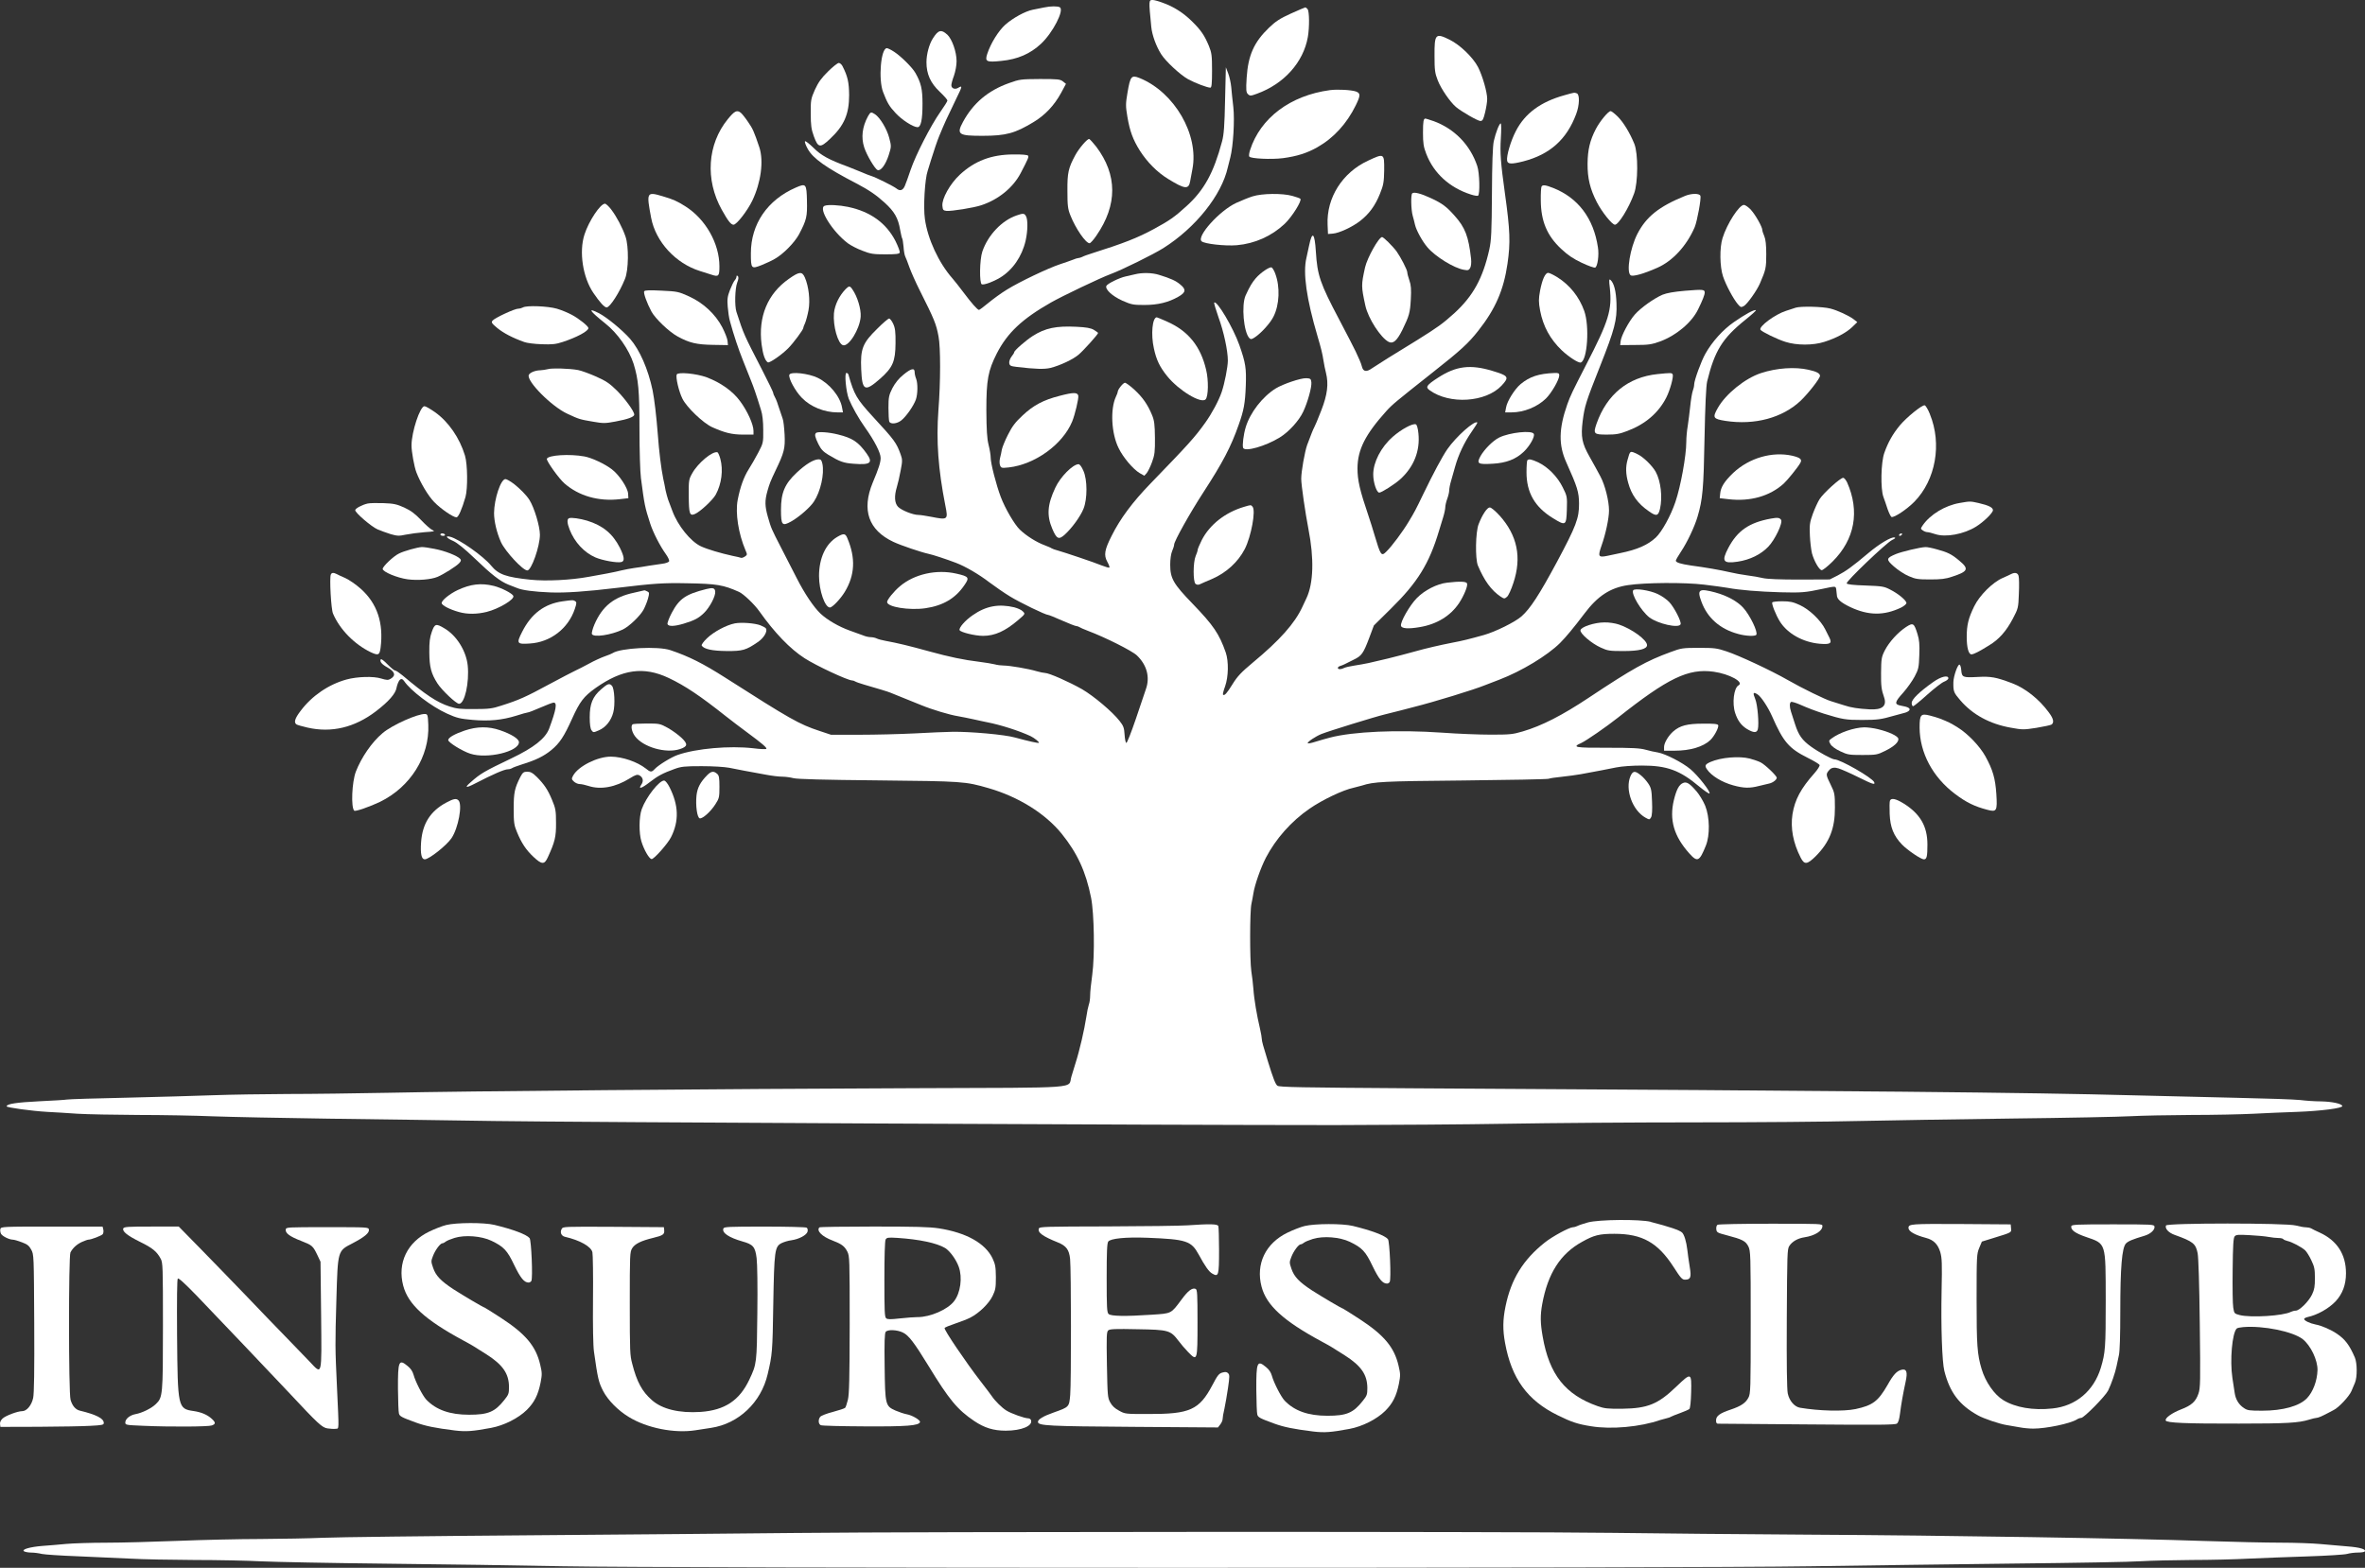 <?xml version="1.0" encoding="UTF-8"?>
<svg id="_Слой_1" data-name="Слой_1" xmlns="http://www.w3.org/2000/svg" viewBox="0 0 1059.82 702.78">
  <rect x="0" y="0" width="1059.82" height="702.78" fill="#333333" stroke="none"/>
  <defs>
    <style>
      .cls-1 {
        fill: #fff;
        fill-rule: evenodd;
      }
    </style>
  </defs>
  <path class="cls-1" d="M520.84,1.16c5.05,1.77,9.39,4.54,13.27,8.36,4.11,4.04,5.64,6.31,7.63,11.07,1.23,3.04,1.41,4.26,1.41,11.07,0,5.81-.18,7.64-.76,7.64-1.35,0-6.75-2.05-9.92-3.76-3.46-1.88-10.16-8.08-12.15-11.29-2.23-3.54-4.05-8.58-4.4-12.18C514.74-.06,514.74,0,516.62,0c.53,0,2.47.5,4.23,1.16Z"/>
  <path class="cls-1" d="M474.93,3.27c2.11,1.22-3.17,11.46-8.4,16.33-4.87,4.54-10.45,6.97-17.73,7.69-6.75.72-7.52.33-6.4-3.1,1.59-4.82,4.99-10.29,8.1-13.12,3.46-3.04,8.92-6.03,12.27-6.7,1.7-.33,4.11-.83,5.23-1.05,2.88-.61,5.99-.61,6.93-.06Z"/>
  <path class="cls-1" d="M585.96,4.1c.82.94.88,8.14.12,12.51-2,11.29-10.63,20.98-22.78,25.4-2.88,1.05-3.11,1.05-4.05.22-.82-.83-.94-1.77-.59-7.36.65-10.07,3.29-16,10.04-22.47,2.94-2.82,4.87-4.1,9.75-6.31,3.35-1.49,6.28-2.77,6.46-2.77.23,0,.7.33,1.06.77Z"/>
  <path class="cls-1" d="M424.44,15.44c2.23,2.1,4.23,7.8,4.23,12.01,0,1.88-.53,4.65-1.17,6.48-.65,1.72-1.17,3.65-1.17,4.26,0,1.44,1.59,2.05,2.99,1.22,2.05-1.22,2.05-.94-.82,4.87-4.58,9.52-4.93,10.24-7.57,16.6-.82,1.94-2.52,6.92-3.7,10.79-.53,1.83-1.23,4.04-1.53,4.98-1.23,3.54-2,16.11-1.23,21.47,1.23,8.97,6.16,19.65,12.39,26.73.82.94,2.99,3.65,4.76,6.03,3.82,5.09,6.4,8.03,7.1,8.03.23,0,2.11-1.38,4.17-3.1,2-1.66,5.75-4.43,8.4-6.03,5.52-3.43,18.38-9.57,23.78-11.35,2.11-.66,4.64-1.61,5.7-1.99,1-.44,2.11-.77,2.47-.77s1.12-.22,1.7-.5c.53-.33,2.58-1.05,4.52-1.66,14.15-4.48,20.26-6.86,27.71-10.9,6.93-3.76,9.22-5.37,14.44-10.13,8.04-7.25,12.27-15.05,16.03-29.11.82-2.99,1.12-7.19,1.35-18.54l.35-14.67,1.06,2.77c.59,1.49,1.17,4.26,1.35,6.09.12,1.83.59,5.87.94,9.02.65,5.87-.06,17.49-1.35,22.53-.35,1.22-.82,3.21-1.12,4.43-2.76,12.45-14.44,27.12-28.95,36.25-4.4,2.77-18.49,9.74-23.6,11.62-4.64,1.72-21.67,9.85-26.71,12.73-12.92,7.36-19.49,13.56-24.25,22.8-3.93,7.75-4.7,11.9-4.7,25.35.06,8.97.29,12.84,1,15.66.53,2.1.94,4.65.94,5.7,0,2.66,2.47,12.23,4.52,17.66,1.94,5.15,6.16,12.34,8.51,14.61,2.94,2.82,7.52,5.7,11.16,7.03,1.35.55,2.82,1.11,3.11,1.38.35.22,1.53.66,2.64.94,3.35.94,16.5,5.37,19.85,6.75,1.7.66,3.23,1.11,3.41.94s-.23-1.33-.94-2.6c-1.64-2.99-1.23-5.37,1.94-11.62,3.82-7.69,9.39-15.16,17.38-23.41,17.09-17.66,19.9-20.75,24.6-27.34,2.94-4.1,6.05-9.91,7.34-13.73,1.29-3.76,2.76-11.24,2.76-14.11,0-4.37-1.82-12.95-4.17-19.32-1.23-3.49-2.11-6.48-1.94-6.64,1.17-1.16,8.51,11.24,11.27,19.04,2.82,8.03,3.17,10.41,2.88,18.26-.29,7.8-.88,11.01-3.17,17.43-3.52,10.02-7.16,16.94-15.85,30.33-6.05,9.3-13.09,21.92-13.09,23.41,0,.5-.41,1.83-.88,2.88-.53,1.16-.88,3.71-.88,6.09,0,6.2,1.41,8.63,10.04,17.54,9.39,9.74,11.92,13.5,14.85,21.86,1.35,3.98,1.23,10.85-.29,15.16-.7,1.88-1.12,3.6-.94,3.76.65.55,1.7-.55,4.29-4.76,2.11-3.43,3.88-5.31,8.92-9.52,12.27-10.18,18.96-17.71,22.37-25.13.7-1.55,1.53-3.27,1.82-3.87,3.17-6.75,3.46-17.88.88-30.99-1.41-7.31-3.23-19.76-3.23-22.53,0-3.27,1.59-12.12,2.64-15.11,1.82-4.82,2.64-6.97,3.17-7.91.47-.89,1.35-2.93,3.23-7.75,2.7-6.97,3.29-11.73,2.05-16.71-.35-1.38-.88-3.87-1.12-5.53-.47-3.04-1.06-5.48-2.64-10.79-4.99-16.94-6.63-28.5-4.99-35.26.29-1.33.82-3.76,1.17-5.42,1.41-6.81,2.52-5.87,3.05,2.66.65,10.63,1.88,14.22,10.51,30.55,3.46,6.53,6.69,12.9,7.28,14.11.53,1.22,1.35,2.93,1.76,3.87.41.89.94,2.32,1.12,3.1.53,2.16,2,2.44,4.4.72,1.17-.77,4.34-2.82,7.1-4.54,2.76-1.66,8.69-5.37,13.21-8.14,9.39-5.87,11.45-7.36,16.67-12.07,8.4-7.69,12.8-15.66,15.68-28.61.88-3.98,1.06-7.91,1.17-24.96.06-13.45.35-21.31.82-23.52.88-3.87,2.47-7.97,3.11-7.97.29,0,.29,2.99.06,6.64-.41,6.59-.06,11.07,1.82,24.63,2.35,16.83,2.52,22.14,1.17,31.55-1.7,11.79-5.4,20.37-13.15,30.16-4.34,5.53-7.81,8.74-20.26,18.54-16.91,13.39-18.14,14.39-20.96,17.49-9.39,10.46-12.8,17.21-12.86,25.57,0,5.42,1,9.74,5.05,21.7.7,2.1,1.88,5.76,2.52,8.03,2.82,9.46,3.11,9.85,5.34,7.64,2.47-2.38,7.4-9.02,10.04-13.45,2.52-4.15,3.23-5.48,6.52-12.34,4.52-9.35,8.45-16.71,10.8-20.15,3.93-5.65,12.27-13.06,13.45-11.95.12.11-1.06,1.99-2.64,4.26-3.23,4.65-5.87,10.24-7.34,15.55-.53,1.99-1.35,4.87-1.82,6.42-.47,1.55-.82,3.43-.82,4.21s-.41,2.49-.88,3.76c-.47,1.27-.88,2.99-.88,3.76s-.41,2.77-.94,4.48-1.35,4.48-1.88,6.14c-4.4,14.72-9.57,23.08-21.55,34.87l-7.63,7.53-2.05,5.48c-2.7,7.14-3.41,8.14-7.1,9.91-1.7.89-3.52,1.77-3.99,1.99-.53.28-1.41.61-1.94.77-.59.17-1.06.55-1.06.89,0,.72,1.47.72,2.82,0,.53-.28,2.58-.77,4.52-1.05s4.87-.83,6.46-1.16c6.11-1.38,11.86-2.77,14.85-3.6,1.64-.44,4.46-1.22,6.16-1.66,4.46-1.27,11.16-2.82,16.56-3.87,4.46-.83,7.34-1.55,14.09-3.43,5.23-1.49,13.97-5.81,16.85-8.36,3.93-3.49,7.87-9.52,15.91-24.46,8.51-15.94,9.92-19.54,9.86-26.12-.06-5.15-.7-7.31-5.7-18.43-3.52-7.8-3.41-15.05.41-25.96,1.41-3.98,2.35-5.87,8.45-17.77,10.22-19.76,11.68-24.63,10.63-34.59-.41-3.32-.35-4.04.29-3.49,1.59,1.44,2.52,5.04,2.7,10.57.29,7.36-.82,11.62-7.34,28.06-6.4,16.16-6.93,17.88-7.81,24.63-.88,7.08-.35,9.96,3.11,16.05,1.64,2.88,3.82,6.86,4.87,8.86,2.05,3.87,3.82,10.9,3.82,15.22,0,3.49-1.53,10.63-3.35,15.72-1.7,4.87-1.47,5.42,2.58,4.59,1.53-.33,4.17-.89,5.75-1.22,7.63-1.55,12.45-3.65,16.03-7.03,2.7-2.55,6.69-9.8,8.75-15.94,2.35-6.86,4.87-20.75,4.87-26.84,0-1.99.29-5.2.65-7.19.29-1.99.82-5.98,1.12-8.86.29-2.93.82-5.98,1.12-6.81.35-.89.65-2.21.65-2.99,0-1.77,3.17-10.52,5.05-13.78,3.05-5.42,7.87-10.74,12.74-14.11,5.11-3.54,8.98-5.65,9.86-5.37.29.11-1.88,2.05-4.76,4.37-10.27,8.25-13.74,13.89-17.09,27.62-.47,1.99-.88,10.79-1.17,25.46-.41,22.64-.82,27.34-3.11,35.09-1.35,4.59-4.64,11.51-7.4,15.66-1.29,1.94-2.35,3.76-2.35,4.1,0,.83,2.23,1.49,6.75,2.16,6.69.89,13.27,2.05,17.32,2.99,2.11.5,5.7,1.16,7.93,1.44,2.29.28,5.46.83,7.05,1.22,1.94.44,7.52.66,16.44.66l13.5-.06,3.52-1.77c3.7-1.94,6.58-3.98,13.8-10.07,4.87-4.1,10.22-7.31,11.68-6.97.65.11.29.5-1.12,1.16-2.64,1.33-20.67,18.54-20.31,19.43.18.44,2.82.77,8.4.94,7.46.28,8.34.39,11.1,1.83,3.64,1.83,7.28,4.87,7.28,6.03,0,.5-1.12,1.38-2.41,2.05-7.69,3.65-14.56,3.6-22.72-.22-4.29-2.05-6.05-3.6-6.05-5.42-.06-.72-.18-1.94-.29-2.66-.29-1.38-.18-1.38-6.4-.06-7.46,1.61-9.34,1.72-18.49,1.49-9.81-.28-18.44-1-23.78-1.99-1.59-.28-6.34-.94-10.57-1.44-8.75-1.05-26.3-.94-34.05.22-7.93,1.16-13.62,4.87-19.55,12.78-4.64,6.14-8.4,10.68-10.92,13.17-5.7,5.65-17.26,12.62-27.07,16.38-2.88,1.11-5.81,2.27-6.46,2.49-4.99,2.05-23.07,7.58-31.71,9.74-1.59.44-4.4,1.16-6.16,1.61s-4.93,1.27-7.05,1.77c-4.4,1.05-25.01,7.42-28.48,8.8-2.58,1.05-6.16,3.43-6.16,4.1,0,.28,1.53,0,3.41-.61,1.82-.55,4.81-1.44,6.58-1.88,10.33-2.71,30.35-3.6,50.32-2.21,6.75.5,16.56.89,21.72.89,8.51,0,9.86-.11,14.33-1.44,8.63-2.55,17.67-7.19,29.59-15.11,19.73-13.12,25.83-16.49,36.7-20.48,4.76-1.77,5.4-1.88,12.62-1.88s8.16.17,12.33,1.55c5.46,1.77,19.96,8.52,27.6,12.9,6.34,3.65,16.79,8.74,19.32,9.46,1,.33,3.7,1.16,5.99,1.88,2.99,1,6.16,1.49,11.27,1.77q8.57.5,6.52-5.42c-1.17-3.38-1.41-5.04-1.35-10.9.06-6.36.18-7.14,1.7-10.13,1.94-3.76,5.81-8.03,9.51-10.46,3.17-2.05,3.58-1.77,5.11,3.15.82,2.55,1,4.82.82,9.41-.18,5.59-.35,6.36-2.11,9.69-1.06,1.99-3.35,5.2-5.11,7.19-3.88,4.26-4.05,5.26-1.06,5.81,3.29.55,4.52,1.27,3.7,2.21-.35.39-1.23.83-1.94,1s-2.76.72-4.52,1.22c-6.4,1.83-7.46,1.94-14.62,1.99-7.28,0-8.69-.22-17.09-2.82-3.76-1.22-6.75-2.32-11.04-4.21-1.7-.72-3.41-1.22-3.7-1.05-.7.44-.7,2.21,0,4.37.29.94,1.12,3.49,1.82,5.65,1.59,4.93,3.17,7.14,7.16,10.02,3.29,2.38,9.39,5.7,10.45,5.7,2.64,0,17.03,8.25,17.85,10.24.53,1.33-.59,1-7.16-2.27-3.46-1.72-7.46-3.49-8.87-3.93q-2.64-.83-3.99.61c-1.76,1.94-1.7,2.21.53,6.75,1.76,3.54,1.88,4.26,1.88,10.18.06,9.35-2.41,15.61-8.63,21.86-3.82,3.76-5.05,3.87-6.69.66-3.41-6.64-4.64-13.23-3.7-19.48,1.06-6.59,3.76-11.57,9.86-18.43,1.41-1.61,2.47-3.27,2.29-3.65-.18-.44-2.52-1.83-5.17-3.15-8.63-4.32-11.04-7.14-16.15-18.76-1.82-4.1-4.93-8.8-6.46-9.74-2-1.27-2.23-.77-1.06,2.05,1.06,2.49,1.76,11.24,1.17,13.56-.47,1.72-1.88,1.66-4.87-.11-2.58-1.61-4.17-3.76-5.28-7.14-1.47-4.37-.59-11.29,1.47-12.4,2.7-1.44-4.05-5.15-11.16-6.14-11.33-1.55-20.43,2.82-42.92,20.64-5.23,4.15-14.09,10.24-16.32,11.29-4.4,1.94-2.99,2.21,11.68,2.16,11.21,0,14.56.17,17.14.89,1.76.5,4.23,1.05,5.46,1.22,3.41.61,10.92,4.43,14.56,7.47,3.46,2.88,9.22,10.29,8.57,10.9-.23.22-2.23-1.16-4.52-3.04-8.75-7.36-14.5-9.46-25.72-9.46-4.34,0-8.98.33-11.51.83-4.05.83-8.69,1.72-15.91,3.04-1.94.33-5.75.89-8.51,1.16s-5.4.66-5.87.89-17.67.55-38.16.77c-36.46.33-40.16.55-45.5,2.27-.94.28-2.7.72-3.82,1-4.58.94-13.92,5.37-19.67,9.35-8.22,5.65-15.15,13.5-19.61,22.03-2.35,4.59-4.99,12.12-5.58,15.94-.18,1.22-.59,3.32-.88,4.7-.76,3.27-.76,25.18-.06,30.16.35,2.1.76,5.76.94,8.03.29,4.54,1.59,12.07,2.94,17.71.47,1.99.82,4.1.82,4.65,0,1,.65,3.32,2.64,9.74,2.47,8.03,3.46,10.52,4.34,11.24.76.66,10.1.83,60.24,1.16,202.27,1.16,276.25,1.88,323.22,3.15,12.09.33,32.88.83,46.09,1.11,13.27.28,26.19.72,28.77,1,2.58.33,6.81.61,9.39.61,4.99.11,9.16,1,9.51,2.05.35,1-9.63,2.27-20.37,2.66-5.34.17-14.03.55-19.38.83s-17.85.55-27.89.55c-9.98.06-22.13.28-27.01.55-4.81.28-29,.77-53.72,1.05-24.72.33-55.6.83-68.69,1.11-13.09.33-46.09.61-73.39.61s-64.82.28-83.37.61-53.31.55-77.21.61c-78.15,0-339.66-1.27-377.23-1.83-20.2-.33-53.61-.77-74.27-1.05-20.67-.28-43.92-.77-51.67-1.05-7.75-.33-22.78-.61-33.47-.61-10.63-.06-22.96-.28-27.3-.55-4.34-.33-10.45-.66-13.5-.83-6.87-.39-18.2-1.94-18.2-2.49,0-1.11,4.64-1.77,14.68-2.27,5.99-.28,11.51-.61,12.33-.77s12.86-.55,26.71-.83c13.92-.33,31.47-.83,39.04-1.11,7.57-.28,22.55-.5,33.17-.55,10.69,0,31.12-.28,45.5-.55,32.7-.72,146.96-1.72,235.56-2.05,76.39-.28,68.46.28,70.16-5.2.47-1.66,1.29-4.26,1.76-5.76,1.94-6.03,4.05-15.28,4.93-21.03.29-2.16.82-4.59,1.12-5.48.35-.89.59-2.71.59-4.15s.41-5.53.94-9.24c1.17-8.52.88-27.51-.53-34.54-2.35-11.73-6.16-19.98-13.21-28.72-7.4-9.08-19.32-16.49-32.7-20.37-10.51-3.04-11.45-3.1-49.61-3.49-24.25-.22-36.28-.55-37.87-1-1.29-.33-3.52-.66-4.99-.66s-4.76-.39-7.34-.89c-7.4-1.33-12.62-2.32-16.44-3.1-2-.39-7.34-.72-12.33-.72-7.75,0-9.22.17-12.21,1.27-5.23,1.88-7.46,3.1-11.04,5.87-3.7,2.88-5.34,3.38-3.82,1.16,1.17-1.66.76-3.32-.88-4.21-.94-.44-1.76-.22-4.29,1.38-6.4,3.98-13.03,5.2-18.55,3.38-1.35-.44-3.11-.83-3.88-.83s-1.94-.5-2.58-1.11c-1.12-1.05-1.12-1.27-.35-2.71,2.35-4.21,10.98-8.52,16.97-8.47,5.17.06,11.74,2.32,15.56,5.31,2.11,1.72,2.58,1.77,3.99.28,1.7-1.83,7.46-5.37,10.33-6.36,8.28-2.88,23.19-4.21,33.82-2.99,3.05.39,5.7.5,5.87.28.47-.44-1.88-2.44-8.69-7.47-2.7-1.99-6.93-5.2-9.45-7.19-11.45-9.08-18.2-13.62-25.54-17.1-11.21-5.31-20.84-3.98-32.82,4.48-5.34,3.82-7.05,6.09-10.51,13.73-3.58,7.97-5.58,11.01-9.28,14.06-3.35,2.77-7.1,4.59-13.09,6.42-2.23.72-4.34,1.49-4.64,1.77-.35.22-1.12.44-1.7.44-1.64,0-6.81,2.27-14.62,6.31-4.34,2.27-5.11,2.05-2.05-.55,4.29-3.82,5.99-4.82,18.14-10.63,10.1-4.82,15.27-8.91,16.97-13.39,3.11-8.41,3.7-11.62,2-11.62-.47,0-3.11,1-5.87,2.21s-5.34,2.21-5.75,2.21c-.35,0-2.7.66-5.11,1.44-6.4,1.99-12.27,2.55-19.73,1.88-5.52-.5-6.93-.83-11.33-2.82-6.93-3.15-16.32-10.29-19.2-14.56q-1.06-1.55-2.05-.44c-.53.66-1.12,2.16-1.35,3.38-.41,2.66-3.52,6.2-9.22,10.57-9.57,7.31-19.96,9.8-30.77,7.31-2.23-.5-4.46-1.16-4.81-1.38-1.35-.83-.82-2.71,1.88-6.2,4.99-6.64,12.45-11.73,20.43-13.95,4.87-1.33,12.15-1.55,15.62-.44,2.41.72,3.11.77,4.11.17,2.58-1.49,2.11-3.21-1.41-5.2-2.52-1.38-3.52-2.66-2.88-3.6.18-.28,1.53.72,2.99,2.27,1.47,1.49,2.99,2.77,3.41,2.77s1.88,1,3.29,2.16c10.33,8.69,15.44,12.12,21.08,13.95,3.23,1.05,4.99,1.22,11.21,1.16,6.46,0,8.04-.22,12.04-1.55,7.87-2.49,11.04-3.93,21.25-9.46,5.4-2.88,10.74-5.7,11.86-6.2s3.93-1.94,6.16-3.15c2.29-1.27,5.46-2.71,7.05-3.27,1.64-.55,3.23-1.22,3.52-1.44,3.52-2.32,20.37-3.21,25.89-1.33,8.4,2.82,14.62,5.98,24.54,12.29,29.3,18.71,33.11,20.87,42.27,23.91l5.17,1.72h12.8c7.1,0,18.2-.28,24.78-.61,6.58-.39,14.15-.66,16.91-.72,8.04-.11,23.37,1.27,27.89,2.55,6.34,1.72,10.51,2.66,10.8,2.38s-2.11-2.21-3.76-2.99c-5.11-2.38-13.39-5.04-19.38-6.2-1.29-.28-4.05-.83-6.16-1.33-2.11-.44-5.17-1.11-6.87-1.38-3.82-.61-11.63-2.93-16.73-5.04-2.23-.89-5.93-2.38-8.22-3.32-2.35-.94-4.81-1.94-5.46-2.21-1.17-.5-5.28-1.72-11.74-3.6-1.94-.55-3.76-1.22-4.05-1.44-.35-.22-.94-.44-1.35-.44-1.94,0-16.09-6.59-21.31-9.96-6.52-4.21-13.39-11.35-20.26-21.03-2.17-3.1-7.1-7.8-9.1-8.69-7.05-3.15-9.98-3.65-23.19-3.87-10.69-.22-14.97.06-31.41,2.05-13.74,1.66-23.25,2.32-30,2.05-7.28-.28-12.68-1-14.91-1.99-.65-.28-2.35-.94-3.82-1.49-3.7-1.49-7.52-4.43-15.27-11.9-4.52-4.32-7.69-6.86-9.51-7.69-2.99-1.27-3.82-2.49-1.35-1.88,3.88.94,14.85,8.63,18.38,12.95,3.23,3.93,6.58,5.15,17.67,6.31,6.99.72,18.14.17,26.19-1.33,1.94-.33,5.52-1,7.93-1.44s5.46-1.11,6.75-1.44,3.82-.77,5.58-1.05c1.76-.22,4.7-.66,6.46-1,1.76-.28,4.52-.66,6.05-.89,1.59-.17,2.99-.72,3.11-1.11.18-.44-.47-1.83-1.41-3.15-2.64-3.65-5.75-9.74-7.05-13.73-2.41-7.47-2.58-8.3-4.17-20.48-.35-2.6-.65-12.4-.65-21.81,0-17.43-.47-22.36-2.64-29.39-2.05-6.36-7.22-13.78-12.74-18.1-7.1-5.7-8.1-7.25-2.76-4.54,3.58,1.88,10.39,7.47,13.92,11.46,4.34,4.98,8.1,13.62,10.1,23.08.82,4.1,1.7,11.57,2.35,19.92.53,7.31,1.47,15.05,2.41,19.65.35,1.49.82,3.87,1.06,5.26.29,1.38.82,3.21,1.12,4.15.35.89,1.23,3.21,1.94,5.15,2.41,6.53,8.16,13.67,12.8,15.83,2.88,1.33,8.81,3.1,14.15,4.26,1.76.33,3.52.77,3.82.89.35.11,1.12-.17,1.76-.61,1.06-.72,1.06-.89.18-2.88-3.11-7.36-4.58-16.49-3.46-22.47,1.12-5.76,2.7-10.18,4.93-13.73,1.12-1.72,2.99-5.04,4.29-7.47,2.23-4.26,2.29-4.48,2.23-10.24,0-3.65-.35-6.92-1-8.86-2.23-7.25-3.35-10.41-4.52-13.28-.7-1.66-1.47-3.65-1.76-4.43s-1.06-2.77-1.76-4.43c-2.05-5.09-4.17-11.4-5.87-17.66-.41-1.33-.82-4.26-1-6.48-.29-3.32-.12-4.65,1-7.53.76-1.94,1.7-3.87,2.17-4.37.41-.44.76-1.22.76-1.61,0-.55.18-.61.59-.22s.35,1.33-.29,2.93c-1,2.71-1.17,10.35-.35,13.01,3.41,10.46,3.29,10.07,11.57,26.18,2.7,5.26,4.93,9.85,4.93,10.18s.35,1.27.82,2.05c.47.83,1.29,2.99,1.82,4.82.59,1.83,1.29,3.93,1.59,4.7.35.77.7,3.98.88,7.19.29,6.14-.18,8.03-4.05,16.05-2.29,4.82-2.7,5.87-3.64,9.19-1.23,4.32-1.17,6.81.18,11.57,1.53,5.31,1.47,5.15,5.93,13.84,2.17,4.26,5.4,10.46,7.1,13.84,3.41,6.7,7.52,12.84,10.57,15.72s8.28,5.87,13.03,7.58c2.35.83,5.05,1.83,6.11,2.21,1,.44,2.52.77,3.41.77.82,0,2.05.28,2.7.61s2.41.77,3.93,1.05c5.17.94,10.51,2.21,19.49,4.7,9.28,2.55,15.38,3.82,22.6,4.7,2.58.33,5.64.83,6.75,1.11,1.12.33,2.99.55,4.11.55,2.58,0,11.1,1.44,14.74,2.55,1.53.44,3.17.77,3.7.77,1.82,0,10.8,3.98,16.67,7.31,5.28,3.1,13.56,10.07,16.79,14.22,1.76,2.21,2.05,3.15,2.23,6.14.12,1.94.47,3.6.76,3.71.35.06,2.23-4.76,4.29-10.79,2.05-5.98,4.05-12.01,4.52-13.39,1.88-5.31.41-10.79-4.05-15.05-2.11-2.05-14.38-8.19-21.78-10.96-1.94-.72-3.76-1.55-4.05-1.77-.35-.22-.94-.44-1.35-.44s-3.29-1.11-6.4-2.49c-3.05-1.38-5.87-2.49-6.16-2.49-1.23,0-12.74-5.59-17.14-8.3-2.58-1.55-6.69-4.43-9.22-6.31-4.7-3.6-10.74-7.14-14.97-8.74-4.34-1.66-10.57-3.71-12.33-4.04-3.29-.72-12.33-3.76-15.74-5.37-11.16-5.26-14.27-14.28-9.28-26.46,2.82-6.7,3.58-9.19,3.58-11.18,0-2.27-2.76-7.69-6.99-13.62-2.88-4.04-5.81-9.3-7.28-12.84-1.23-3.21-2.05-11.62-1.06-11.62.35,0,.76.33.88.66,2.58,9.13,3.64,10.96,11.21,19.21,9.51,10.29,10.33,11.46,12.21,16.66.82,2.27.82,3.04,0,7.19-.47,2.6-1.23,5.92-1.7,7.42-1.23,4.04-1.06,7.19.53,8.86,1.47,1.55,6.69,3.65,9.1,3.65.88,0,3.46.39,5.7.83,7.57,1.49,7.69,1.38,6.4-5.04-3.23-16.44-4.11-28.95-3.11-42.67,1-12.84,1-28.17.06-33.1-1.06-5.65-1.82-7.53-8.46-20.75-1.76-3.49-3.82-8.14-4.58-10.24-.76-2.16-1.59-4.32-1.88-4.87s-.65-2.49-.76-4.37c-.18-1.83-.41-3.54-.65-3.82-.18-.28-.53-1.99-.88-3.76-.88-5.26-2.52-8.14-6.87-12.12-3.88-3.54-7.05-5.7-12.74-8.69-13.56-7.03-19.43-11.18-21.78-15.44-.94-1.66-1.47-3.21-1.23-3.43.23-.28,1.94,1.11,3.82,2.93,3.35,3.38,6.87,5.31,15.5,8.47,1.7.66,4.46,1.77,6.05,2.44,1.64.72,3.58,1.49,4.4,1.72,1.88.55,9.98,4.59,11.21,5.59,1.53,1.27,2.82.89,3.7-1.05.41-.94,1.64-4.26,2.64-7.31,2.35-6.86,9.04-19.87,13.27-25.9,1.76-2.49,3.23-4.82,3.23-5.2,0-.33-1.53-2.1-3.41-3.87-4.17-3.93-5.99-7.97-5.99-13.28,0-3.6,1.23-8.14,2.88-10.68,2.41-3.82,3.76-4.15,6.4-1.72h0Z"/>
  <path class="cls-1" d="M649.66,17.82c4.64,2.32,10.39,7.86,12.68,12.23,2,3.93,4.11,11.18,4.11,14.33,0,1.22-.41,3.87-.94,6.03-.76,3.15-1.12,3.82-2.11,3.82-1.17,0-8.51-4.21-10.98-6.31-2.58-2.21-6.63-8.08-8.1-11.84-1.29-3.27-1.47-4.65-1.47-11.01-.06-9.91.41-10.41,6.81-7.25Z"/>
  <path class="cls-1" d="M400.66,23.19c3.11,2.05,8.16,7.03,9.57,9.52,2.52,4.48,3.17,7.19,3.17,13.78,0,7.19-.7,10.52-2.23,10.52-1.94,0-7.1-3.32-9.86-6.36-2.88-3.1-3.7-4.54-5.58-9.41-2.17-5.65-1-19.65,1.7-19.65.41,0,1.88.72,3.23,1.61Z"/>
  <path class="cls-1" d="M377.58,29.72c2.29,4.48,2.88,7.19,2.94,12.9,0,8.52-2.23,13.73-8.63,19.7-4.34,4.1-5.28,3.98-7.16-1.16-1.17-3.21-1.41-4.98-1.41-10.24-.06-5.98.06-6.64,1.88-10.74,1.53-3.32,2.88-5.2,5.87-8.14,2.11-2.1,4.29-3.82,4.81-3.82s1.29.66,1.7,1.49Z"/>
  <path class="cls-1" d="M510.69,34.98c15.62,6.36,26.66,25.4,23.66,40.85-.41,1.99-.82,4.37-1,5.37-.65,3.82-2.35,3.65-9.81-.94-4.99-3.04-9.45-7.58-12.74-12.73-3.11-4.98-4.46-8.63-5.58-15.11-.82-4.87-.82-5.87.06-11.01,1.23-7.25,1.76-7.91,5.4-6.42Z"/>
  <path class="cls-1" d="M476.28,36.47l1.41,1.11-2.17,4.04c-3.05,5.59-7.05,9.85-12.21,13.01-8.45,5.15-12.51,6.25-23.07,6.25s-11.8-.55-8.69-6.25c4.58-8.41,11.16-14,20.61-17.38,4.81-1.72,5.28-1.77,13.86-1.83,7.99,0,9.04.11,10.27,1.05Z"/>
  <path class="cls-1" d="M607.62,41.01c2.11.77,2.11,1.77-.06,6.2-4.05,8.25-9.92,14.67-17.26,18.82-4.58,2.6-9.16,4.04-15.38,4.87-5.28.66-14.5.22-15.09-.72-.23-.33-.06-1.61.35-2.88,4.64-14.45,18.08-24.52,35.82-26.9,3.46-.44,9.45-.11,11.63.61Z"/>
  <path class="cls-1" d="M706.61,41.84c1.35.5,1.23,5.31-.29,9.3-4.23,11.35-11.74,18.1-23.72,21.2-5.28,1.33-6.99,1.27-7.22-.33-.35-2.16,1.64-8.91,3.93-13.28,4.05-7.91,11.16-13.12,21.78-16.05,4.52-1.27,4.34-1.27,5.52-.83Z"/>
  <path class="cls-1" d="M331.9,50.48c.53.39,2,2.21,3.23,4.04,2.17,3.1,2.76,4.37,5.17,11.57,2,6.14.7,15.72-3.17,23.85-2.23,4.59-6.99,10.74-8.4,10.79-1.17,0-2.47-1.66-5.28-6.7-7.52-13.45-6.46-29.39,2.7-40.62,2.99-3.65,4.05-4.21,5.75-2.93Z"/>
  <path class="cls-1" d="M724.99,52.3c2.52,2.55,5.34,7.14,7.4,12.18,1.76,4.32,1.7,17.49-.12,22.3-2.35,6.53-6.99,13.95-8.57,13.95-1.29,0-5.81-5.65-8.1-10.07-3.05-5.92-4.23-10.79-4.17-17.32.06-6.2,1.06-10.41,3.7-15.5,1.82-3.49,5.58-8.03,6.63-8.03.41,0,1.82,1.11,3.23,2.49Z"/>
  <path class="cls-1" d="M392.09,51.2c2.29,1.49,5.4,6.7,6.4,10.63,1,3.71.94,3.98-.23,7.69-1.41,4.37-3.58,7.25-4.99,6.7-1.17-.44-4.87-6.64-5.99-10.13-1.47-4.54-.88-9.24,1.7-14,1.12-1.94,1.35-2.05,3.11-.89Z"/>
  <path class="cls-1" d="M642.32,54.24c9.39,3.43,16.44,10.57,19.67,20.15,1.06,3.04,1.29,12.78.35,13.34-.29.17-1.76-.06-3.23-.55-9.51-3.04-16.62-9.52-19.96-18.21-1.23-3.15-1.47-4.82-1.47-9.46,0-5.2.23-6.36,1.12-6.36.18,0,1.76.5,3.52,1.11Z"/>
  <path class="cls-1" d="M491.25,65.75c9.51,12.62,9.57,26.07.12,39.79-1.29,1.94-2.7,3.49-3.11,3.49-1.7,0-6.22-6.53-8.57-12.45-1.17-2.88-1.35-4.43-1.35-11.07-.06-8.03.41-10.18,3.52-15.94,1.7-3.15,5.52-7.58,6.28-7.25.35.17,1.76,1.72,3.11,3.43Z"/>
  <path class="cls-1" d="M460.72,69.79c.35.61.06,1.33-3.35,7.86-3.41,6.48-9.92,11.79-17.56,14.33-3.41,1.16-13.5,2.77-15.68,2.55-1.47-.17-1.64-.44-1.82-2.27-.29-3.21,3.41-9.85,7.81-13.95,6.69-6.2,14.15-9.02,23.9-9.08,3.93-.06,6.4.17,6.69.55Z"/>
  <path class="cls-1" d="M620.3,76.21c-.12,5.48-.29,6.7-1.94,10.74-2.11,5.26-4.81,8.91-8.75,12.01-3.52,2.77-9.45,5.53-12.33,5.76l-2.17.17-.18-4.15c-.53-12.07,6.63-23.41,18.14-28.72,7.22-3.38,7.28-3.32,7.22,4.21Z"/>
  <path class="cls-1" d="M361.61,89.94c.18,7.19-.12,8.58-3.58,15.16-2,3.65-6.99,8.8-10.86,10.96-1.17.72-3.82,1.94-5.87,2.77-4.64,1.83-4.81,1.66-4.81-5.31,0-13.06,7.4-23.91,20.14-29.44,4.58-1.99,4.81-1.72,4.99,5.87Z"/>
  <path class="cls-1" d="M695.99,84.24c11.21,4.43,18.14,13.62,20.08,26.62.59,3.49-.18,8.69-1.23,9.08-.47.17-3.11-.77-5.93-2.1-3.88-1.83-6.22-3.38-9.34-6.31-6.34-5.92-9.04-12.45-9.1-21.7-.06-3.1.12-5.92.35-6.25.53-.83,1.82-.66,5.17.66Z"/>
  <path class="cls-1" d="M641.26,88.83c5.11,2.38,6.99,3.82,10.57,7.86,4.76,5.31,6.28,9.3,7.4,19.32.18,1.72,0,3.32-.41,4.1-.59,1.05-1,1.16-2.82.83-4.46-.77-12.8-5.92-16.32-10.07-2.29-2.66-4.99-7.58-5.58-10.13-.23-1.05-.7-2.93-1.06-4.15-.7-2.55-.88-9.3-.18-9.91.76-.77,4.05.11,8.4,2.16Z"/>
  <path class="cls-1" d="M296.85,87.94c4.87,1.44,6.58,2.21,10.27,4.54,9.1,5.76,15.27,16.66,15.27,26.95,0,4.37-.35,4.76-3.52,3.71-1.12-.39-3.46-1.11-5.23-1.66-10.92-3.43-19.79-13.12-21.84-23.8-2.17-11.51-2.05-11.84,5.05-9.74Z"/>
  <path class="cls-1" d="M579.03,87.78c1.76.5,3.41,1.05,3.7,1.33.82.77-3.7,8.08-7.05,11.24-5.81,5.48-13.33,8.86-21.43,9.57-5.28.44-14.56-.61-15.79-1.77-2.35-2.16,8.04-13.73,15.56-17.21,2.29-1.05,5.58-2.38,7.34-2.93,4.23-1.33,13.27-1.44,17.67-.22Z"/>
  <path class="cls-1" d="M761.98,87.78c.47,1.11-1.41,11.24-2.52,14-3.58,8.36-9.86,15.22-16.79,18.26-6.11,2.71-11.04,4.1-11.98,3.32-1.94-1.49-.18-12.18,3.05-18.49,3.99-7.75,9.69-12.29,21.37-17.05,2.82-1.16,6.4-1.22,6.87-.06Z"/>
  <path class="cls-1" d="M273.9,93.92c2.35,3.04,5.05,8.14,6.4,12.12,1.53,4.37,1.41,15.05-.23,18.98-2.41,6.03-6.75,12.78-8.22,12.78-1,0-3.11-2.32-5.93-6.48-4.76-6.97-6.52-18.49-3.99-26.23,1.94-6.03,7.1-13.78,9.16-13.78.47,0,1.7,1.16,2.82,2.6Z"/>
  <path class="cls-1" d="M380.11,92.76c9.92,2.1,17.03,7.19,21.2,15.33,1.17,2.38,2.05,4.7,1.88,5.15-.23.61-1.7.77-6.46.77-5.34,0-6.58-.17-10.22-1.61-2.29-.83-5.23-2.38-6.52-3.32-6.93-5.2-13.5-15.72-10.45-16.83,1.47-.61,6.52-.33,10.57.5Z"/>
  <path class="cls-1" d="M784.7,94.14c2.05,2.27,5.05,7.64,5.05,9.02,0,.39.41,1.66.88,2.71.59,1.38.88,3.93.88,8.08,0,6.09-.18,6.97-2.82,13.06-1.35,3.21-5.7,9.3-7.22,10.18-1.23.66-1.47.61-2.7-.83-2.05-2.44-5.34-8.58-6.63-12.45-1.47-4.32-1.59-12.84-.23-17.16,2-6.48,7.46-14.89,9.57-14.89.65,0,2.05,1,3.23,2.27Z"/>
  <path class="cls-1" d="M459.78,96.91c.88,1.55.82,6.59-.18,11.01-1.64,7.08-5.81,13.12-11.45,16.55-3.17,1.88-7.1,3.32-8.16,2.99-1.17-.39-1-11.18.23-14.72,2.52-7.36,8.69-13.89,15.32-16.16,2.99-1.05,3.52-1,4.23.33Z"/>
  <path class="cls-1" d="M622.18,108.59c1.35,1.33,2.99,3.15,3.7,4.15,1.82,2.55,4.76,8.25,4.76,9.3,0,.5.41,2.16.94,3.65.76,2.1.88,4.04.65,8.41-.35,6.14-.65,7.31-3.82,13.84-2.41,4.82-4.11,6.31-6.11,5.31-3.58-1.83-9.22-10.57-10.45-16.27-1.88-8.69-1.88-9.19-.12-17.16,1-4.32,6.16-13.56,7.63-13.56.29,0,1.53,1.05,2.82,2.32Z"/>
  <path class="cls-1" d="M571.51,122.76c2.17,5.81,1.88,13.84-.82,19.15-1.35,2.82-5.46,7.36-8.28,9.24-1.47,1-1.88,1.05-2.52.44-2.58-2.66-3.64-14.83-1.7-19.15,1.94-4.21,2.94-5.81,4.58-7.75,2.17-2.49,6.11-5.15,7.05-4.82.41.17,1.17,1.44,1.7,2.88Z"/>
  <path class="cls-1" d="M360.67,124.36c1.76,4.04,2.47,10.29,1.64,14.72-.41,2.21-1.12,4.76-1.53,5.76-.47.94-.82,1.94-.82,2.21,0,.77-4.52,6.86-6.81,9.13-2.99,2.99-8.34,6.64-9.04,6.25-1.29-.72-2.23-3.54-2.82-8.03-1.59-12.4,2.7-22.75,12.21-29.39,4.7-3.32,5.93-3.43,7.16-.66Z"/>
  <path class="cls-1" d="M519.38,123.2c5.23,1.61,7.57,2.66,9.51,4.32,2.76,2.21,2.52,3.6-.82,5.48-4.46,2.55-9.16,3.71-15.32,3.71-4.99,0-5.75-.17-9.81-1.94-4.52-2.05-7.75-5.04-7.16-6.59.41-1,5.81-3.65,8.63-4.26,1.12-.22,2.99-.66,4.11-.94,3.23-.83,7.69-.77,10.86.22Z"/>
  <path class="cls-1" d="M697.86,124.25c5.64,3.54,9.86,8.86,12.09,15.16,2.41,6.75,1.41,22.03-1.53,23.08-.94.39-5.34-2.44-8.51-5.42-5.23-4.98-8.4-10.79-9.75-17.88-.7-3.82-.7-5.09,0-8.97,1-5.04,2.29-7.91,3.64-7.91.53,0,2.35.89,4.05,1.94Z"/>
  <path class="cls-1" d="M381.99,129.73c2.23,3.15,3.93,8.86,3.7,12.23-.41,5.59-5.34,13.56-7.93,12.78-2.29-.66-4.52-8.69-4.05-14.28.35-3.76,2.35-7.86,5.23-10.85,1.53-1.55,1.94-1.55,3.05.11Z"/>
  <path class="cls-1" d="M763.92,131.17c0,1-.94,3.43-2.94,7.47-2.82,5.92-9.86,11.79-17.14,14.45-3.76,1.33-5.11,1.55-11.04,1.55l-6.75.06.18-1.66c.23-2.49,3.76-9.08,6.4-12.07,2.7-3.04,8.45-7.14,12.39-8.86,1.94-.77,4.99-1.33,10.1-1.77,8.1-.66,8.81-.61,8.81.83Z"/>
  <path class="cls-1" d="M308.83,132.89c6.4,2.93,11.74,7.91,14.85,13.84,1.17,2.27,2.23,4.98,2.35,6.03l.18,1.94-6.63-.11c-7.4-.11-10.69-.89-15.91-3.76-3.93-2.16-9.98-7.97-11.74-11.18-2.05-3.82-3.7-8.41-3.23-9.08.29-.5,2.47-.55,7.81-.28,7.05.33,7.57.44,12.33,2.6Z"/>
  <path class="cls-1" d="M249.53,138.37c2.11.61,5.11,1.88,6.75,2.77,3.23,1.72,7.4,5.09,7.4,5.92,0,1.38-5.17,4.15-11.57,6.25-3.05,1-4.64,1.16-9.39,1-3.17-.11-6.69-.55-7.81-1-5.28-1.88-9.34-4.04-12.04-6.25-2.58-2.16-2.82-2.55-2.11-3.38,1.06-1.22,9.86-5.31,11.45-5.31.65,0,1.64-.28,2.11-.55,1.64-1,11.16-.61,15.21.55Z"/>
  <path class="cls-1" d="M820.22,138.31c3.23.83,8.16,3.1,10.39,4.76l1.7,1.33-2.29,2.21c-2.58,2.49-7.22,4.98-12.51,6.64-4.99,1.61-12.39,1.61-17.38,0-3.64-1.11-10.63-4.54-11.21-5.42-.94-1.38,6.52-6.92,11.39-8.47,1.47-.5,3.46-1.11,4.4-1.44,2.23-.72,12.09-.5,15.5.39Z"/>
  <path class="cls-1" d="M522.9,144.12c9.51,4.15,15.15,11.07,17.61,21.7,1.12,4.65,1,11.79-.23,13.17-1.94,2.16-12.09-3.98-17.26-10.41-3.29-4.1-4.81-7.19-5.93-12.4-1.41-6.25-.7-13.84,1.29-13.95.12,0,2.17.83,4.52,1.88Z"/>
  <path class="cls-1" d="M400.25,145.12c.88,1.88,1.12,3.6,1.06,8.74-.06,8.14-1.23,10.9-6.87,15.88-6.93,6.09-8.1,5.53-8.51-4.21-.41-9.19.65-11.79,7.16-18.15,2.52-2.55,4.93-4.59,5.34-4.59s1.23,1.05,1.82,2.32Z"/>
  <path class="cls-1" d="M490.2,147.88c1,.61,1.88,1.22,1.88,1.38,0,.61-6.52,7.86-8.75,9.74-2.47,2.1-8.22,4.82-12.56,5.92-2.76.66-6.69.55-15.09-.44-2.82-.33-3.23-.55-3.41-1.72-.12-.72.35-1.99,1-2.88.7-.83,1.23-1.77,1.23-1.99,0-.77,5.28-5.37,8.34-7.31,5.58-3.54,10.45-4.54,19.55-4.1,4.46.22,6.34.55,7.81,1.38Z"/>
  <path class="cls-1" d="M668.8,166.26c7.34,2.21,7.63,2.77,4.11,6.59-7.05,7.53-23.37,8.58-32.29,2.05-1.94-1.38-1.35-2.27,3.88-5.65,8.04-5.2,14.44-5.98,24.31-2.99Z"/>
  <path class="cls-1" d="M259.04,165.87c1.47.28,5.11,1.61,8.1,2.93,4.46,1.99,6.11,3.1,9.39,6.36,3.64,3.65,7.69,9.24,7.69,10.68,0,1.05-2.94,2.1-8.34,3.1-4.7.89-5.52.89-10.27.06-5.81-1-6.05-1.05-11.39-3.54-6.99-3.21-18.32-14.61-17.26-17.38.47-1.05,2.82-2.05,5.17-2.1,1.06-.06,2.52-.28,3.35-.5,1.7-.55,9.63-.33,13.56.39Z"/>
  <path class="cls-1" d="M810.48,165.76c3.52.77,5.11,1.61,5.11,2.71,0,1.16-5.17,7.8-8.63,11.12-8.22,7.75-20.61,11.07-33.7,9.08-5.64-.89-5.93-1.44-3.46-5.81,3.52-6.25,12.21-13.28,19.32-15.61,7.05-2.32,15.27-2.88,21.37-1.49Z"/>
  <path class="cls-1" d="M409.88,166.81c0,.77.29,2.05.65,2.93.82,2.1.76,6.86-.12,9.41-1.06,2.88-4.34,7.58-6.52,9.3-1.94,1.55-4.87,1.83-5.4.5-.18-.5-.35-3.21-.35-6.14,0-4.7.18-5.65,1.76-8.8,1.23-2.32,2.82-4.32,4.87-5.98,3.46-2.88,5.11-3.27,5.11-1.22Z"/>
  <path class="cls-1" d="M316.7,169.14c6.16,2.32,11.63,6.14,14.91,10.63,3.35,4.48,6.05,10.52,6.05,13.39v1.66h-4.81c-4.99-.06-7.93-.77-13.68-3.32-4.05-1.83-11.39-8.86-13.33-12.73-1.64-3.27-3.11-9.57-2.58-10.9.53-1.22,8.81-.44,13.45,1.27Z"/>
  <path class="cls-1" d="M366.43,169.36c5.28,2.55,10.1,8.41,10.92,13.34l.41,2.16h-2.41c-5.93,0-12.09-2.49-15.97-6.48-2.99-2.99-6.22-9.02-5.64-10.41.59-1.49,8.51-.61,12.68,1.38Z"/>
  <path class="cls-1" d="M698.75,168.25c0,1.94-3.52,8.03-6.05,10.46-3.82,3.71-9.81,6.14-15.32,6.14h-2.88l.41-2.21c.47-2.82,3.88-8.25,6.52-10.46,4.11-3.38,8.1-4.7,15.15-4.98,1.82-.06,2.17.11,2.17,1.05Z"/>
  <path class="cls-1" d="M749.59,167.86c.41,1.11-1.17,6.97-2.88,10.35-3.46,6.81-9.34,11.9-17.38,14.94-3.58,1.38-5.11,1.66-9.22,1.66-5.93,0-6.22-.33-4.64-4.93,4.64-13.12,14.09-20.81,27.3-22.19,6.05-.61,6.46-.61,6.81.17Z"/>
  <path class="cls-1" d="M587.66,171.35c.23,2.16-1.64,8.91-3.64,13.17-1.88,4.04-6.46,9.08-10.51,11.57-6.4,3.93-15.68,6.59-16.44,4.65-.41-1.11.18-5.98,1.17-9.24,2-6.59,7.46-13.62,13.45-17.38,3.29-1.99,11.21-4.7,13.74-4.59,1.82.11,2.05.28,2.23,1.83Z"/>
  <path class="cls-1" d="M508.4,174.73c3.7,3.43,5.93,6.64,7.87,11.35,1,2.38,1.23,4.26,1.29,10.13.06,6.2-.12,7.69-1.29,10.9-.76,2.1-1.88,4.32-2.41,4.98l-1.06,1.16-2.05-1.16c-2.94-1.72-7.4-6.97-9.45-11.18-3.29-6.59-3.82-17.49-1.23-23.08.47-.94.82-1.94.82-2.21,0-1,2.41-4.04,3.23-4.04.47,0,2.41,1.44,4.29,3.15Z"/>
  <path class="cls-1" d="M483.21,177.38c.23,1.27-1.47,8.47-2.76,11.62-4.29,10.29-16.67,19.21-28.42,20.53-3.17.33-3.41.28-3.88-.94-.29-.72-.29-2.16,0-3.27.29-1.05.65-2.82.82-3.87.23-1.05,1.41-4.04,2.76-6.64,1.82-3.65,3.29-5.59,6.52-8.58,4.87-4.59,9.39-6.97,16.62-8.8,6.11-1.61,7.99-1.61,8.34-.06Z"/>
  <path class="cls-1" d="M864.85,185.69c5.46,13.34,2.58,29.44-6.93,39.18-3.35,3.43-9.1,7.25-10.27,6.86-.35-.11-1.12-1.72-1.76-3.49-.59-1.83-1.41-4.26-1.88-5.48-1.35-3.65-1.12-15.55.41-19.76,1.7-4.82,3.82-8.52,6.93-12.29,3.05-3.65,9.92-9.24,11.16-9.02.41.06,1.53,1.88,2.35,3.98Z"/>
  <path class="cls-1" d="M194.98,184.8c5.99,4.26,10.98,11.46,13.39,19.43,1.17,3.87,1.29,14.72.23,18.54-1.59,5.48-3.17,9.13-4.05,9.13-1.47,0-7.05-3.82-9.98-6.86-2.7-2.77-6.16-8.58-7.99-13.34-.94-2.44-2.17-9.24-2.17-12.01,0-6.03,3.82-17.6,5.81-17.6.53,0,2.64,1.22,4.76,2.71Z"/>
  <path class="cls-1" d="M635.63,194.26c.82,7.8-2,15-8.1,20.53-2.58,2.32-8.4,6.03-9.45,6.03-1.17,0-2.7-4.54-2.7-8.14,0-5.48,3.46-12.23,8.75-16.88,3.76-3.32,8.92-6.14,10.33-5.59.47.11.94,1.77,1.17,4.04Z"/>
  <path class="cls-1" d="M375.53,194.76c6.52,1.61,9.1,3.32,12.86,8.58,2.94,4.15,1.7,5.15-5.87,4.54-4.52-.33-6.05-.89-11.27-3.98-2.41-1.49-3.35-2.49-4.52-4.87-1.53-3.1-1.76-4.32-1.06-4.93.7-.72,5.75-.39,9.86.66Z"/>
  <path class="cls-1" d="M687.35,194.54c.53,1.22-1.82,5.37-4.46,7.91-3.58,3.43-7.93,5.09-13.97,5.42-6.69.39-7.34,0-5.46-3.43,1.76-3.1,5.64-6.97,8.34-8.3,4.76-2.32,14.85-3.38,15.56-1.61h0Z"/>
  <path class="cls-1" d="M322.8,205.67c1.35,4.98.59,11.18-2.05,16.05-1.29,2.38-6.99,7.69-9.34,8.69s-2.7-.06-2.76-8.03c-.06-7.03,0-7.47,1.59-10.29,2.58-4.59,9.04-9.96,11.27-9.35.29.11.88,1.44,1.29,2.93Z"/>
  <path class="cls-1" d="M733.86,203.62c2.58,1.22,6.58,5.15,8.1,7.86,2.29,4.15,3.11,11.35,1.94,16.55-.76,3.32-1.64,3.54-4.99,1.16-4.99-3.43-7.81-7.36-9.28-12.78-1.12-3.98-1.17-7.14-.29-10.24,1.17-4.26,1.06-4.21,4.52-2.55Z"/>
  <path class="cls-1" d="M261.92,204.61c3.29.61,9.1,3.32,12.27,5.76,3.23,2.44,7.1,8.25,7.28,10.9l.12,2.05-3.82.44c-9.51,1.11-18.38-1.44-24.78-7.03-2.52-2.16-8.22-10.18-7.93-11.07.59-1.66,10.16-2.27,16.85-1.05Z"/>
  <path class="cls-1" d="M803.14,204.28c3.7.89,4.58,1.66,3.58,3.32-1,1.83-5.75,7.69-7.4,9.19-6.28,5.65-15.03,8.14-24.84,6.97l-3.82-.44.18-1.88c.23-3.04,1.88-5.65,5.93-9.52,7.1-6.64,17.38-9.63,26.36-7.64Z"/>
  <path class="cls-1" d="M368.54,207.88c.94,4.65-.82,12.45-3.82,16.99-1.64,2.55-6.81,7.03-10.22,8.91-3.99,2.21-4.52,1.66-4.52-5.26,0-7.58,1.64-11.57,6.99-16.6,3.99-3.76,7.57-5.98,9.86-6.03,1.06,0,1.35.39,1.7,1.99Z"/>
  <path class="cls-1" d="M689.47,207.33c4.23,2.05,8.51,6.36,10.86,11.18,1.94,3.87,2,4.21,1.82,9.91-.23,7.25-.47,7.42-6.28,3.82-8.04-4.93-11.8-11.4-11.8-20.53,0-2.82.18-5.26.41-5.42.7-.66,1.94-.39,4.99,1.05Z"/>
  <path class="cls-1" d="M485.5,211.03c1.82,4.04,1.82,12.62.06,16.99-1.35,3.43-5.23,8.74-8.4,11.62-2.7,2.44-3.64,1.99-5.58-2.55-2.58-6.03-2.23-10.9,1.35-18.49,2.23-4.82,7.81-10.46,10.39-10.52.53,0,1.41,1.11,2.17,2.93Z"/>
  <path class="cls-1" d="M827.74,216.24c5.75,12.95,3.46,25.57-6.52,35.48-2.23,2.21-4.46,3.98-4.93,3.87-1.12-.22-3.35-4.1-4.29-7.53-.35-1.44-.82-5.04-.94-7.97-.23-4.76-.06-5.92,1.29-9.69.88-2.38,2.23-5.37,3.05-6.64,1.64-2.66,9.28-9.57,10.57-9.57.47,0,1.23.94,1.76,2.05h0Z"/>
  <path class="cls-1" d="M230.15,216.79c2.99,2.38,5.75,5.15,7.1,7.31,2.17,3.43,4.7,11.84,4.7,15.61,0,5.2-3.82,16-5.64,16-2,0-9.86-8.47-11.8-12.67-1.88-4.21-3.11-9.3-3.11-13.06.06-6.31,2.99-15.22,5.11-15.22.53,0,2.17.94,3.64,2.05Z"/>
  <path class="cls-1" d="M886.63,225.48c4.52,1.05,6.46,1.99,6.46,3.21s-4.11,5.2-7.46,7.31c-5.52,3.49-13.74,4.98-18.38,3.43-1.47-.5-3.05-.89-3.58-.89-.47,0-1.41-.33-2-.77-1.06-.72-1.06-.77-.06-2.27,3.35-4.87,10.04-8.91,16.5-10.02,4.7-.83,4.81-.83,8.51,0Z"/>
  <path class="cls-1" d="M181.19,227.53c2.99,1.38,4.87,2.82,7.57,5.65,2,2.1,4.23,4.1,5.05,4.43,1.29.55.82.66-3.52.94-2.76.22-6.52.72-8.45,1.11-3.05.66-3.82.61-6.75-.22-1.82-.55-4.46-1.55-5.93-2.16-2.76-1.22-9.98-7.42-9.98-8.58,0-.77,3.11-2.44,5.58-2.99,1-.22,4.17-.28,7.1-.17,4.58.17,5.87.44,9.34,1.99Z"/>
  <path class="cls-1" d="M561.3,227.14c1.53,1.72-.59,13.23-3.46,18.93-2.99,5.81-8.28,10.68-14.68,13.45-2.41,1-4.87,2.1-5.46,2.38-.7.33-1.35.28-1.94-.17-1.17-.89-1.12-9.8.06-12.51.47-1.05.88-2.32.88-2.71,0-.44.88-2.44,1.88-4.48,3.58-6.92,10.51-12.34,18.91-14.83,3.17-.94,3.05-.94,3.82-.06h0Z"/>
  <path class="cls-1" d="M672.03,231.13c7.93,8.86,9.98,18.71,6.16,30.16-.94,2.93-2.23,5.76-2.88,6.25-1.12.94-1.23.94-2.94-.17-4.11-2.77-7.22-7.08-10.1-13.89-1.23-3.04-1.06-15,.35-18.54,1.7-4.37,3.82-7.47,4.99-7.47.65,0,2.52,1.61,4.4,3.65Z"/>
  <path class="cls-1" d="M263.09,233.39c7.05,2.16,11.51,5.87,14.68,12.12,2.05,4.1,2.23,6.03.7,6.42-1.94.5-8.57-.72-11.74-2.1-4.99-2.21-9.22-6.75-11.45-12.4-1.17-2.99-1.29-4.76-.24-5.15,1-.39,4.93.17,8.04,1.11Z"/>
  <path class="cls-1" d="M798.15,233.01c.88,1.33-2.7,8.91-5.75,12.07-3.35,3.49-8.22,5.87-13.74,6.7-6.52.94-7.28-.17-4.17-6.14,4.11-7.8,9.39-11.4,19.08-13.17,3.05-.55,3.88-.44,4.58.55Z"/>
  <path class="cls-1" d="M199.39,239.65c.18.28-.18.55-.82.55-.7,0-1.23-.28-1.23-.55,0-.33.35-.55.82-.55s1.06.22,1.23.55Z"/>
  <path class="cls-1" d="M379.7,241.2c3.82,8.97,3.41,16.66-1.17,24.19-1.94,3.15-5.52,6.92-6.63,6.92-2.23,0-4.87-7.58-4.87-14.11,0-7.97,2.99-14.45,8.1-17.49,2.94-1.72,3.7-1.66,4.58.5Z"/>
  <path class="cls-1" d="M852.28,239.65c-.18.28-.65.55-.94.55-.35,0-.41-.28-.23-.55.18-.33.65-.55.94-.55.35,0,.41.22.23.55Z"/>
  <path class="cls-1" d="M194.87,246.07c4.46.83,10.1,3.04,11.39,4.48.47.55.35,1-.47,1.88-1.35,1.44-6.87,4.93-9.69,6.14-2.88,1.22-8.87,1.72-13.45,1.11-4.7-.66-11.1-3.32-11.16-4.65,0-1.11,4.87-5.76,7.34-6.92,2.17-1.11,8.34-2.82,10.16-2.88.76-.06,3.41.33,5.87.83Z"/>
  <path class="cls-1" d="M867.9,246.23c4.87,1.33,6.63,2.16,9.98,4.98,4.64,3.82,4.17,4.93-3.11,7.31-2.88,1-5.05,1.22-9.86,1.22-5.46,0-6.58-.17-9.57-1.49-1.88-.77-4.87-2.77-6.63-4.32-3.64-3.21-3.52-3.71.94-5.59,2.58-1.05,10.86-3.04,13.21-3.1.65-.06,2.94.39,5.05,1h0Z"/>
  <path class="cls-1" d="M428.6,257.14c5.64,1.27,5.93,1.77,3.58,5.15-3.99,5.92-9.57,9.19-17.44,10.35-7.28,1.05-17.2-.55-17.2-2.77,0-1.05,2.99-4.76,5.75-7.08,6.46-5.48,16.44-7.69,25.31-5.65Z"/>
  <path class="cls-1" d="M150.83,257.3c.53.33,2.29,1.11,3.93,1.83,1.59.72,4.7,2.82,6.87,4.76,7.4,6.59,10.33,15.33,8.92,26.51-.47,3.32-1,3.54-4.46,1.94-7.28-3.54-13.8-10.13-16.85-17.27-.88-1.94-1.64-15.94-1-17.49.35-.89,1.17-1,2.58-.28h0Z"/>
  <path class="cls-1" d="M904.59,258.24c.23.77.29,4.32.12,7.91-.23,6.31-.29,6.59-2.7,11.18-2.99,5.65-6.22,9.3-10.63,11.95-4.52,2.82-6.93,4.04-7.93,4.04-1.29,0-2.11-3.1-2.11-7.8,0-5.37.76-8.41,3.35-13.73,2.41-4.93,8.28-10.79,12.8-12.73,1.64-.72,3.35-1.49,3.82-1.77,1.7-.83,2.94-.5,3.29.94Z"/>
  <path class="cls-1" d="M657.41,261.51c.47,1.05-1.35,5.48-3.58,8.86-3.82,5.7-9.92,9.46-17.61,10.74-5.17.89-8.16.66-8.4-.61-.35-1.72,3.88-9.08,6.99-12.29,3.46-3.6,9.16-6.53,13.74-7.03,5.64-.66,8.51-.55,8.87.33Z"/>
  <path class="cls-1" d="M221.23,262.62c3.52.89,8.4,3.38,8.81,4.54.59,1.55-6.58,5.81-11.98,7.14-4.29,1.05-8.63,1.11-12.33.06-4.23-1.16-7.81-3.04-7.81-4.04,0-1.22,3.64-4.15,7.16-5.81,5.81-2.71,10.51-3.27,16.15-1.88Z"/>
  <path class="cls-1" d="M320.51,265.16c.23,1.99-2.41,7.03-4.99,9.57-2.52,2.44-4.23,3.32-9.1,4.82-4.23,1.27-6.87,1.33-7.28.22-.18-.44.65-2.71,1.88-5.04,3.41-6.42,6.28-8.36,15.5-10.68,2.94-.72,3.82-.5,3.99,1.11Z"/>
  <path class="cls-1" d="M742.84,266.27c1.82.83,4.17,2.49,5.23,3.65,2.23,2.38,5.52,8.8,5.05,9.91-.76,1.94-10.27-.22-14.03-3.1-3.7-2.93-8.22-10.52-7.22-12.12.7-1.05,7.46,0,10.98,1.66h0Z"/>
  <path class="cls-1" d="M290.04,265.11c1,.44,1,.77.35,3.21-.41,1.49-1.35,3.76-2,4.98-1.53,2.82-6.46,7.53-9.34,8.91-5.28,2.49-13.15,3.65-13.8,1.99-.18-.39.29-2.32,1.12-4.26,3.58-8.25,8.69-12.34,17.85-14.28,2.41-.55,4.46-1,4.58-1.05.12,0,.65.17,1.23.5Z"/>
  <path class="cls-1" d="M768.79,265.61c5.11,1.38,9.86,3.98,12.39,6.81,2.99,3.27,6.69,10.9,5.87,12.12-.47.77-4.76.61-8.22-.39-8.04-2.16-13.74-7.19-16.38-14.45-2.05-5.48-1.12-6.09,6.34-4.1h0Z"/>
  <path class="cls-1" d="M257.75,269.48c.7.44.7.94-.18,3.54-2.94,8.74-10.92,14.89-20.14,15.44-5.81.39-6.11,0-3.46-5.2,4.11-8.19,10.04-12.62,18.26-13.73,4.29-.61,4.64-.61,5.52-.06Z"/>
  <path class="cls-1" d="M806.48,271.2c4.34,1.94,9.45,6.86,11.45,10.9.76,1.44,1.59,3.21,1.94,3.87,1.17,2.44.29,2.99-4.4,2.6-7.52-.66-14.44-4.54-17.85-9.96-1.82-2.93-3.82-7.97-3.41-8.58.18-.28,2.17-.5,4.46-.5,3.35,0,4.81.28,7.81,1.66Z"/>
  <path class="cls-1" d="M454.56,272.25c1.53.39,3.23,1.16,3.82,1.83,1.12,1.11,1.06,1.16-2.11,3.87-5.81,4.98-10.51,7.08-15.74,7.08-3.64,0-10.1-1.61-10.51-2.55-.41-1.05,2.47-4.37,5.87-6.7,5.93-4.15,11.63-5.2,18.67-3.54h0Z"/>
  <path class="cls-1" d="M340.83,280.33c1.12.44,2.23,1.05,2.41,1.38.82,1.27-.94,4.32-3.7,6.14-5.23,3.6-6.81,4.04-13.92,3.98-6.4-.06-10.16-.83-11.16-2.44-.23-.33.82-1.83,2.41-3.32,2.99-2.88,8.69-5.92,12.45-6.64,2.94-.55,8.93-.11,11.51.89Z"/>
  <path class="cls-1" d="M725.46,279.94c5.81,1.94,12.62,6.92,12.62,9.24,0,1.77-3.52,2.66-10.57,2.66-6.16,0-7.05-.11-10.16-1.55-4.17-1.88-9.39-6.36-9.1-7.8.29-1.49,6.34-3.49,10.74-3.49,2-.06,4.87.39,6.46.94Z"/>
  <path class="cls-1" d="M199.15,281.66c5.46,3.21,9.75,10.07,10.45,16.66.76,7.64-1.35,17.16-3.88,17.16-1.29,0-7.69-6.03-9.69-9.13-2.82-4.43-3.58-7.31-3.64-13.84-.06-4.7.23-6.81,1.12-9.3,1.29-3.65,1.88-3.82,5.64-1.55Z"/>
  <path class="cls-1" d="M878.88,300.31c.29,3.32.65,3.49,7.22,3.15,6.11-.33,8.28.06,15.5,2.77,6.05,2.27,12.21,7.19,16.62,13.23,2,2.71,2.35,4.37,1.17,5.31-.41.28-3.46.94-6.81,1.49-5.7.89-6.28.89-11.45-.06-9.45-1.66-17.2-5.87-22.72-12.34-2.94-3.43-3.11-3.93-3.05-8.08.06-2.66,1.94-8.08,2.76-7.86.35.11.65,1.16.76,2.38Z"/>
  <path class="cls-1" d="M873.12,304.07c0,.39-.88,1.11-1.88,1.49-1.06.39-4.46,3.04-7.63,5.87-3.11,2.82-5.99,5.15-6.28,5.15-.35,0-.65-.66-.65-1.49,0-1.61,3.52-5.04,9.63-9.35,3.46-2.49,6.81-3.27,6.81-1.66Z"/>
  <path class="cls-1" d="M274.25,307.45c1.12,1.22,1.47,8.52.59,11.84-.94,3.71-3.35,6.75-6.46,8.08-2.41,1.05-2.52,1.05-3.29,0-.53-.72-.82-2.66-.82-5.87,0-5.98,1.29-9.19,5.11-12.51,2.94-2.6,3.76-2.82,4.87-1.55Z"/>
  <path class="cls-1" d="M191.93,324.88c.59,14.17-7.99,27.89-21.61,34.54-4.34,2.1-11.1,4.48-11.57,3.98-1.53-1.44-1.06-12.78.71-17.49,2.47-6.36,7.16-13.23,11.98-17.27,4.29-3.65,15.85-8.8,19.14-8.58,1.06.11,1.17.55,1.35,4.82Z"/>
  <path class="cls-1" d="M869.31,322.11c3.82,1.49,4.81,1.99,7.93,3.93,4.58,2.82,9.92,8.41,12.45,12.95,3.35,6.09,4.46,9.91,4.93,16.94.47,7.58.18,8.19-3.99,7.08-5.75-1.49-9.51-3.32-14.56-7.14-9.98-7.53-15.79-18.43-15.85-29.72,0-5.76.53-6.42,4.52-5.42,1.53.39,3.64,1,4.58,1.38h0Z"/>
  <path class="cls-1" d="M299.32,326.32c2,1.11,4.76,3.15,6.16,4.48,2.88,2.77,2.7,3.82-.76,4.98-6.34,2.1-16.62-.89-20.2-5.81-1.41-1.94-1.94-4.48-1.06-5.26.18-.22,3.05-.39,6.28-.39,5.81,0,6.05.06,9.57,1.99Z"/>
  <path class="cls-1" d="M769.96,325.05c.41.94-1.76,5.04-3.52,6.7-3.23,3.04-9.04,4.76-16.03,4.76h-4.7v-1.66c0-1.83,1.94-5.09,4.17-7.03,2.94-2.55,6.22-3.43,13.21-3.43,4.81-.06,6.63.11,6.87.66h0Z"/>
  <path class="cls-1" d="M224.05,327.32c5.05,1.72,8.51,3.87,8.51,5.37,0,4.21-14.27,7.64-21.84,5.15-3.58-1.16-9.86-5.04-9.86-6.09,0-1.11,2.82-2.71,7.34-4.26,5.58-1.88,10.69-1.94,15.85-.17Z"/>
  <path class="cls-1" d="M841.59,326.87c4.87,1.16,8.87,3.04,9.1,4.26.29,1.49-1.94,3.54-6.05,5.53-3.35,1.66-3.88,1.77-9.98,1.77s-6.69-.11-9.98-1.66c-2.17-1-3.88-2.27-4.4-3.21-.82-1.44-.82-1.61.59-2.6,3.52-2.6,9.98-4.82,14.56-4.93,1.41,0,4.17.33,6.16.83Z"/>
  <path class="cls-1" d="M784.17,340.05c1.64.44,3.76,1.16,4.76,1.66,1.94.94,7.28,6.03,7.28,6.92s-1.76,2.27-3.41,2.6c-.88.17-2.94.66-4.64,1.11-4.05,1.05-6.75,1-11.39-.28-5.11-1.38-9.92-4.32-11.86-7.25-1.12-1.61-.76-2.21,1.64-3.27,4.7-2.05,12.92-2.71,17.61-1.49Z"/>
  <path class="cls-1" d="M240.25,347.96c3.58,3.54,5.23,5.98,7.1,10.52,1.64,3.87,1.82,4.93,1.82,10.41.06,6.25-.53,8.52-3.64,15.33-1.53,3.43-2.7,3.43-6.46-.11-3.35-3.15-5.34-6.14-7.4-11.12-1.29-3.04-1.47-4.32-1.47-10.52,0-7.19.41-9.13,2.99-14.22,1.06-1.99,1.47-2.32,3.11-2.32,1.41,0,2.41.5,3.93,2.05Z"/>
  <path class="cls-1" d="M321.34,346.85c.88.72,1.06,1.77,1.06,5.87,0,4.59-.12,5.2-1.82,7.8-2.11,3.32-5.7,6.53-6.99,6.31-1.17-.22-1.94-5.65-1.47-10.24.41-3.54,1.7-5.98,4.87-9.19,1.76-1.72,2.82-1.88,4.34-.55Z"/>
  <path class="cls-1" d="M735.15,347.41c1.06.77,2.58,2.49,3.41,3.71,1.35,1.99,1.59,2.93,1.76,8.14.18,3.82,0,6.31-.41,7.08-.7,1.16-.76,1.16-2.47.22-5.93-3.27-9.34-12.78-6.75-18.71,1.06-2.32,2-2.44,4.46-.44Z"/>
  <path class="cls-1" d="M300.02,352.83c4.11,8.14,4.34,15.16.7,22.42-1.53,3.04-7.75,10.02-8.75,9.85-1.12-.22-3.35-4.1-4.52-7.86-1.17-3.71-1.12-11.07.12-14.5,2-5.53,8.04-13.17,10.16-12.84.47.11,1.53,1.38,2.29,2.93h0Z"/>
  <path class="cls-1" d="M760.16,354.6c1.35,1.55,3.11,4.48,3.99,6.59,2.05,5.09,2.17,13.23.29,17.88-2.88,7.14-3.76,7.58-7.46,3.43-6.87-7.69-8.98-15.05-6.87-23.85,1.17-4.76,2.29-6.86,4.05-7.64,1.59-.72,2.94.06,5.99,3.6h0Z"/>
  <path class="cls-1" d="M205.43,358.75c1.94,1.83-.06,12.51-3.11,16.99-2.23,3.27-10.04,9.46-11.98,9.46-1.47,0-2-2.49-1.64-7.64.59-8.36,4.17-14,11.33-17.82,3.23-1.72,4.4-1.94,5.4-1h0Z"/>
  <path class="cls-1" d="M852.93,360.08c7.57,4.7,10.8,10.29,10.8,18.49,0,5.37-.29,6.64-1.59,6.64s-7.34-4.1-9.81-6.64c-3.76-3.93-5.28-7.75-5.52-13.73-.12-2.82-.06-5.48.12-5.92.53-1.33,2.58-.94,5.99,1.16Z"/>
  <path class="cls-1" d="M221.57,549.07c8.36,2.03,14.36,4.27,15.75,5.93.8.96,1.5,17.94.8,19.17-.21.43-.8.75-1.23.75-1.98,0-3.64-2.03-6.43-7.79-3.16-6.67-4.71-8.28-10.23-10.94-4.5-2.14-11.84-2.72-16.55-1.28-1.71.53-3.54,1.28-4.02,1.71-.43.37-1.07.69-1.39.69-.96,0-3.21,2.99-4.23,5.66-.91,2.35-.91,2.56.05,5.34,1.18,3.52,3.43,5.87,9.11,9.61,4.23,2.72,13.5,8.22,13.98,8.22.11,0,3.43,2.08,7.29,4.59,11.09,7.21,15.7,12.71,17.62,21.03.86,3.63.86,4.32.16,8.01-1.12,5.55-2.79,8.86-6.16,12.23-3.8,3.74-10.23,6.99-16.02,8.06-8.3,1.55-11.2,1.76-16.18,1.17-8.95-1.12-13.18-1.98-17.57-3.58-6.43-2.35-7.23-2.78-7.55-4.06-.21-.69-.37-5.66-.43-11.05-.05-12.44.37-13.51,4.34-10.2,1.34,1.07,2.2,2.35,2.62,3.84.86,3.15,4.07,9.45,5.73,11.21,4.39,4.59,10.55,6.78,19.18,6.78s11.57-1.28,15.8-6.62c1.93-2.4,2.09-2.88,2.09-5.87-.05-5.93-2.73-9.88-10.18-14.63-6.05-3.84-6.11-3.9-10.45-6.25-16.98-9.18-24.59-16.12-26.78-24.5-2.68-10.2,1.82-19.49,11.68-24.24,2.41-1.17,5.84-2.51,7.61-2.94,4.55-1.12,16.93-1.17,21.59-.05Z"/>
  <path class="cls-1" d="M739.75,547.74c8.09,2.08,12.91,3.68,14.03,4.75.96.91,1.93,4.06,2.36,7.79.21,1.92.7,5.34,1.07,7.58.8,4.7.43,5.77-2.14,5.77-1.23,0-1.93-.75-5.04-5.61-7.12-11.05-14.09-14.95-26.57-14.95-6.75,0-9.11.59-14.46,3.58-9.8,5.39-15.37,14.2-17.89,27.92-.91,5.02-.86,8.54.21,14.57,2.95,17.03,10.18,26.11,24.64,31.18,3.05,1.07,4.45,1.23,10.98,1.17,11.46-.16,16.07-2.03,24.32-9.98,6.64-6.35,6.8-6.3,6.59,2.56-.11,4.38-.43,7.15-.8,7.53-.37.32-2.2,1.12-4.12,1.82s-3.7,1.39-4.02,1.6c-.27.21-1.12.53-1.87.69s-2.04.53-2.95.8c-9.05,3.15-22.07,4.32-31.07,2.83-6.11-.96-8.89-1.92-15.05-4.97-13.5-6.62-20.62-16.44-23.52-32.41-1.07-5.82-1.02-10.41.21-16.34,2.46-12.12,7.82-20.87,17.57-28.62,3.37-2.72,11.09-6.89,12.7-6.89.54,0,1.39-.27,2.04-.59.59-.32,2.68-1.01,4.61-1.55,4.87-1.33,23.3-1.49,28.18-.27Z"/>
  <path class="cls-1" d="M545.97,549.61c.16.48.32,5.34.32,10.89,0,11.32-.21,12.07-3.11,10.36-1.45-.85-3.11-3.15-6-8.49-3.37-6.14-5.46-6.83-23.03-7.53-9.7-.37-16.5.32-17.52,1.71-.54.75-.7,4.64-.7,16.28,0,13.24.11,15.48.86,16.18,1.02,1.01,7.55,1.12,19.44.32,8.89-.59,8.46-.37,13.28-6.83,2.89-3.95,4.77-5.34,6.27-4.75.75.32.86,2.19.86,14.95,0,17.4-.05,17.62-4.18,13.4-1.39-1.44-3.37-3.74-4.39-5.13-3.54-4.64-4.39-4.91-18.37-5.13-9.7-.21-12.32-.11-13.02.48-.8.64-.86,2.3-.64,15.43.27,13.99.32,14.79,1.5,16.92.86,1.55,2.04,2.67,3.96,3.68,2.68,1.49,2.79,1.49,13.18,1.49,18.53.05,22.71-1.82,28.55-12.81,2.41-4.59,3-5.34,4.55-5.77,1.34-.37,1.98-.32,2.57.32.7.69.7,1.44-.05,6.62-.48,3.2-1.18,7.37-1.61,9.29-.48,1.92-.8,4-.8,4.59,0,.64-.48,1.71-1.07,2.46l-1.02,1.33-37.87-.27c-38.19-.27-42.8-.48-42.8-2.24,0-1.12,2.36-2.56,7.12-4.22,6.91-2.46,6.86-2.4,7.34-7.9.48-5.61.43-56.11-.05-60.91-.43-4.11-1.71-5.87-5.41-7.37-6.91-2.78-9.27-4.49-8.57-6.3.32-.8,3.11-.85,30.75-.91,16.71-.05,32.84-.27,35.78-.48,10.07-.69,13.5-.64,13.87.32Z"/>
  <path class="cls-1" d="M46.3,551.16c.16.75.05,1.66-.27,2.08-.59.69-5.2,2.46-6.48,2.46-.32,0-1.61.48-2.84,1.01-2.3,1.07-4.07,2.67-5.14,4.7-.86,1.66-.86,63,.05,66.04.75,2.67,2.2,4.38,4.07,4.86,7.5,1.82,10.82,3.52,10.82,5.55,0,.85-.7,1.01-6,1.28-3.32.21-13.77.37-23.19.43l-17.14.05-.16-1.28c-.11-.8.32-1.71,1.12-2.46,1.34-1.28,6.75-3.31,8.79-3.31s4.23-2.62,4.93-5.93c.43-2.08.59-12.17.48-33.63-.16-30.38-.16-30.64-1.34-32.83-.96-1.76-1.71-2.4-4.18-3.31-1.66-.64-3.48-1.17-4.02-1.17-1.66,0-4.77-1.55-5.36-2.67-.32-.64-.43-1.6-.27-2.14.32-1.01.96-1.07,23.03-1.07h22.77l.32,1.33Z"/>
  <path class="cls-1" d="M89.69,559.59c5.25,5.39,14.41,14.79,20.3,20.93,5.89,6.19,13.98,14.57,18,18.69,3.96,4.11,8.84,9.13,10.77,11.16,5.68,5.98,5.41,7.21,5.14-20.93l-.27-23.86-1.39-2.94c-2.04-4.22-2.3-4.43-7.34-6.41-5.14-1.98-7.07-3.47-6.86-5.07.16-1.07.48-1.07,18.64-1.07s18.48,0,18.64,1.12c.21,1.49-1.98,3.31-7.39,6.14-6.64,3.42-6.54,3.04-7.18,25.04-.59,20.29-.59,21.46.27,39.77.91,19.75.96,18.1-.54,18.31-.7.11-2.36.05-3.64-.16-2.52-.37-4.02-1.76-17.89-16.6-6.8-7.26-31.6-33.31-41.03-43.14-5.2-5.34-7.87-7.79-8.25-7.42-.32.32-.43,9.18-.32,25.57.27,32.3.37,32.78,7.39,33.79,3.54.53,6.16,1.66,8.14,3.47,1.82,1.66,1.82,2.35.05,2.99-1.55.59-18.64.69-30.64.16-7.87-.32-8.14-.37-8.14-1.49,0-1.6,2.04-3.26,4.55-3.74,3-.53,7.23-2.62,9.16-4.54,3.05-2.94,3.16-3.84,3.16-34.97,0-26.59-.05-28.4-1.02-30.16-1.71-3.2-3.64-4.8-9.21-7.53-5.73-2.83-8.04-4.7-7.55-6.03.32-.75,2.04-.85,12.59-.85h12.27l9.59,9.77Z"/>
  <path class="cls-1" d="M297.64,551.48c.21,1.82-.54,2.35-4.98,3.42-5.46,1.33-8.14,2.67-9.37,4.64-1.02,1.71-1.07,2.72-1.07,24.72s.11,23.33,1.07,26.96c2.09,8.22,4.45,12.55,8.84,16.39,4.55,4.06,12.27,5.93,21.86,5.29,10.77-.75,17.41-5.13,21.8-14.47,3.32-7.05,3.37-7.26,3.59-29.63.16-12.23,0-22.26-.32-24.83-.64-5.07-1.55-6.14-6.32-7.47-6.16-1.76-9.32-3.9-8.57-5.82.32-.75,2.2-.85,18.43-.85,9.96,0,18.43.21,18.86.48.48.32.59.96.43,1.76-.43,1.6-3.86,3.42-7.34,3.9-1.34.16-3.21.75-4.23,1.23-3.16,1.55-3.37,3.26-3.8,27.6-.32,21.09-.43,22.37-2.52,31.23-2.95,12.65-13.02,22.16-25.34,24.02-1.61.27-4.77.75-6.96,1.07-9.48,1.49-21.8-.96-29.89-5.93-4.87-2.94-9.37-7.53-11.52-11.64-2.04-4-2.41-5.5-4.12-17.67-.37-2.46-.54-11.64-.43-23.49.11-10.73-.05-20.23-.27-21.09-.64-2.56-5.57-5.34-12.27-6.89-1.66-.37-2.36-1.98-1.5-3.52.59-1.07.86-1.07,23.19-.96l22.61.16.16,1.39Z"/>
  <path class="cls-1" d="M816.67,549.61c0,2.19-3.43,4.32-8.04,5.02-2.95.43-5.52,1.87-6.8,3.9-.91,1.33-.96,3.63-1.12,32.41-.11,20.5.05,31.87.43,33.69.7,3.31,3,5.98,5.52,6.41,8.57,1.44,19.44,1.71,24.86.59,7.66-1.66,10.07-3.42,14.3-10.73,2.68-4.8,4.18-6.35,6.32-6.89,2.25-.53,2.79.96,1.82,5.39-1.12,5.13-1.98,9.98-2.52,14.31-.32,2.56-.75,3.95-1.39,4.43-.8.59-8.25.64-40.07.37-21.48-.16-39.53-.32-40.01-.32-.7.05-.96-.37-.96-1.49,0-1.98,1.66-3.2,6.64-4.86,4.55-1.55,6.64-2.94,7.87-5.34.96-1.76,1.02-3.74,1.02-33.79s-.05-31.98-1.07-34.01c-1.23-2.4-2.68-3.15-9.64-4.97-4.29-1.12-4.55-1.28-4.71-2.72-.11-.85.11-1.71.54-1.98.37-.27,11.14-.48,23.89-.48,22.77,0,23.14,0,23.14,1.07Z"/>
  <path class="cls-1" d="M901.2,550.52c.21,2.03.43,1.87-7.71,4.38l-5.36,1.66-1.18,2.83c-1.12,2.72-1.18,3.42-1.18,23.44s.27,24.29,2.25,30.86c1.71,5.77,5.68,11.48,9.7,13.93,5.41,3.31,13.39,4.7,22.07,3.74,10.45-1.07,18.48-7.85,21.64-18.21,2.04-6.83,2.2-9.02,2.2-30.16-.05-26.32.27-25.36-8.84-28.51-4.82-1.66-6.91-3.15-6.59-4.8.16-.75,2.2-.85,18.64-.85,17.52,0,18.48.05,18.64.96.27,1.44-1.71,3.31-4.34,4.11-5.57,1.66-7.45,2.46-8.46,3.52-1.77,1.92-2.52,10.62-2.52,30.38,0,10.94-.21,18.04-.64,19.75-.32,1.44-.8,3.63-1.02,4.8-.59,2.99-2.41,8.17-3.8,11-1.34,2.62-10.82,12.23-12.05,12.23-.48,0-1.39.32-2.04.75-2.95,1.82-13.66,4.06-19.44,4.06-1.82,0-4.61-.27-6.16-.59-1.61-.32-4.23-.75-5.84-1.01-2.89-.43-10.28-2.88-12.86-4.38-8.3-4.59-12.59-10.3-15-19.91-1.02-4.11-1.55-19.86-1.23-35.77.27-12.55.16-14.79-.59-17.46-1.07-3.52-2.95-5.45-6.37-6.35-5.04-1.33-7.87-2.94-7.87-4.48,0-1.82,1.02-1.87,23.57-1.76l22.23.16.16,1.71Z"/>
  <path class="cls-1" d="M720.96,687.1c21.02.28,61.41.66,89.83.83,61.53.33,144.08,1.66,176.73,2.82,12.92.44,28.53.77,34.64.77s14.09.28,17.61.61c3.58.28,8.98.77,12.09,1.05,5.7.44,8.51,1.27,7.87,2.27-.23.28-1.59.5-3.11.5s-3.7.28-4.81.61-9.04.83-17.61,1.11c-8.57.28-20.43.72-26.42,1-5.99.33-17.44.61-25.54.61-8.04.06-18.26.28-22.6.55-4.34.33-29.83.77-56.66,1.05-26.77.33-67.87.83-91.3,1.22-57.95.94-512.63.89-559.54,0-18.26-.39-53.66-.89-78.68-1.16s-50.38-.77-56.36-1.05c-5.99-.33-19.43-.61-29.94-.61-10.51-.06-23.43-.28-28.77-.61-5.34-.28-15.91-.72-23.49-1.05-7.57-.28-14.85-.77-16.15-1.05-1.29-.33-3.41-.61-4.7-.61s-2.76-.28-3.23-.55c-1.41-.83,2.58-1.99,8.22-2.44,2.76-.17,7.52-.61,10.57-.89s11.16-.55,17.91-.55,21.31-.39,32.29-.83,27.65-.83,36.99-.83c9.39-.06,21.9-.28,27.89-.55,5.99-.28,47.32-.77,91.89-1.11,44.56-.33,98.58-.83,120.07-1.05,56.89-.61,319.69-.66,364.32-.06Z"/>
  <path class="cls-1" d="M508.51,282.43c0,.11,1.82,1.94,3.99,4.1,5.52,5.31,6.75,7.91,7.05,14.72.18,3.76-.06,6.64-.76,9.69-.94,3.93-1.35,5.59-3.46,13.12-1.41,4.82-2.23,9.46-2,10.57.29,1.16,2.23-2.38,6.05-11.12,1.17-2.77,2.52-5.76,2.94-6.64,1-2.21,1.76-4.7,2.99-9.8.94-4.1.94-4.43-.06-8.03-.59-2.05-1.88-5.04-2.94-6.53-2.76-4.1-10.57-10.24-13.03-10.24-.41,0-.76.11-.76.17Z"/>
  <path class="cls-1" d="M437.29,314.97c.35.33,4.7,1.94,9.69,3.49,10.16,3.27,18.67,6.92,23.72,10.13,4.52,2.88,9.04,6.81,10.86,9.24,1.59,2.27,3.17,2.71,2.58.72-2.05-6.36-9.39-13.01-18.85-17.05-4.05-1.72-7.75-3.1-10.51-3.82-.94-.22-2.52-.72-3.52-1.05-4.93-1.55-8.4-2.27-11.33-2.27-2.41,0-3.11.17-2.64.61Z"/>
  <path class="cls-1" d="M441.58,344.53c0,.44,1.12,1.11,2.82,1.61,7.81,2.32,16.15,5.92,22.55,9.85,4.46,2.71,11.27,8.14,13.68,10.9.94,1.11,2.35,2.6,3.11,3.38,3.7,3.76,11.86,16.77,11.86,18.82,0,1.05,2.94,6.09,3.52,6.09q.7,0-.06-4.26c-1-5.37-4.17-13.39-7.16-18.26-5.87-9.35-15.85-18.1-25.89-22.53-3.93-1.72-13.68-4.76-15.38-4.76-.7,0-2.23-.39-3.35-.83-2.76-1.11-5.7-1.11-5.7,0Z"/>
  <path class="cls-1" d="M500.88,450.35c0,4.7-2.23,18.71-4.17,25.9-.35,1.22-.82,3.1-1.06,4.15s-.76,2.49-1.12,3.15c-.41.66-.7,1.94-.7,2.88,0,2.21,1.88,2.32,3.35.22,2.94-4.21,5.52-22.36,4.99-34.43-.23-4.76-1.29-6.31-1.29-1.88Z"/>
  <path class="cls-1" d="M461.98,636.52c-.16-.43-.75-.75-1.29-.75-1.55,0-7.71-2.19-9.75-3.52-1.93-1.17-5.09-4.32-6.48-6.41-.43-.64-2.79-3.79-5.25-6.94-6.27-8.11-16.34-22.96-15.91-23.6.16-.32,2.3-1.17,4.71-1.98,2.41-.8,5.46-1.98,6.8-2.67,3.96-2.03,8.36-6.3,10.02-9.77,1.29-2.72,1.45-3.63,1.45-8.38-.05-4.7-.27-5.77-1.5-8.44-3.27-6.78-11.78-11.53-24.11-13.45-4.29-.64-10.45-.8-29.25-.8-13.12,0-24.05.16-24.21.37-1.5,1.49,1.18,4.16,5.95,5.93,4.02,1.55,5.3,2.51,6.54,4.91,1.02,2.03,1.07,3.04,1.07,32.67-.05,24.4-.21,31.23-.8,33.74-.43,1.71-.96,3.36-1.23,3.63-.32.32-2.79,1.12-5.57,1.87-2.73.69-5.3,1.71-5.62,2.19-.96,1.23-.86,3.2.27,3.74.48.27,9.37.48,19.66.53,18.86.11,24.27-.32,24.8-1.92.27-.85-3.48-3.1-6-3.52-1.12-.21-3.37-.96-4.98-1.65-4.55-2.03-4.66-2.51-4.87-19.91-.16-10.73,0-14.79.48-15.38.91-1.12,5.09-.96,7.71.32,2.57,1.23,5.04,4.48,11.3,14.68,9.37,15.38,13.12,19.91,20.68,24.99,4.55,3.04,8.57,4.32,14.09,4.32,7.12,0,12.32-2.19,11.3-4.8ZM411.2,590.4c-1.39,0-4.93.27-7.87.59-4.29.48-5.57.48-6.21-.05-.7-.59-.8-3.1-.8-17.46,0-10.57.21-17.14.54-17.83.54-.91,1.02-1.01,5.25-.75,9.86.64,17.68,2.3,21.43,4.54,2.14,1.33,4.93,5.13,6.11,8.44,1.71,4.8.8,11.64-2.09,15.38-2.84,3.74-10.66,7.15-16.34,7.15Z"/>
  <path class="cls-1" d="M1055.26,608.5c-2.36-5.5-4.34-8.17-8.09-10.68-2.68-1.82-6.86-3.63-9.53-4.11-2.46-.48-5.09-1.71-5.09-2.46,0-.27.64-.64,1.5-.85,4.45-.96,9.48-3.79,12.59-7.05,3.11-3.36,4.66-7.47,4.66-12.6,0-8.44-3.96-14.63-11.73-18.21-1.66-.75-3.43-1.6-3.91-1.92-.54-.27-1.61-.48-2.41-.48-.86,0-2.84-.37-4.45-.8-4.45-1.17-57.75-1.17-58.17,0-.54,1.39,1.18,3.26,3.91,4.22,8.2,2.94,9.43,3.9,10.28,8.22.37,1.92.75,13.45.96,31.61.32,25.95.27,28.83-.59,31.29-1.18,3.52-3.05,5.29-7.82,7.1-4.07,1.6-7.23,3.84-6.86,4.97.37,1.07,8.89,1.44,32.84,1.39,21.43,0,26.73-.32,31.39-1.76,1.39-.43,2.89-.8,3.32-.8.7,0,2.36-.69,5.2-2.19.43-.27,1.55-.85,2.52-1.33,2.3-1.12,6.91-6.09,7.93-8.44.43-1.07,1.18-2.78,1.61-3.79,1.07-2.56,1.02-8.76-.05-11.32ZM1000.51,569.31c.11-11.1.32-14.41.91-15.11.64-.75,1.55-.8,6.7-.53,3.27.16,7.12.53,8.52.8s3.37.48,4.39.48,1.93.21,2.14.48c.16.27,1.02.64,1.87.85,2.04.43,6.32,2.72,7.93,4.16.64.59,1.93,2.62,2.79,4.48,1.39,2.94,1.61,3.95,1.61,8.01,0,3.79-.21,5.07-1.29,7.37-1.5,3.1-5.62,7.21-7.29,7.21-.64,0-1.61.27-2.14.53-3.43,1.82-18.05,2.72-23.03,1.44-2.36-.64-2.41-.69-2.84-3.31-.27-1.49-.37-9.08-.27-16.87ZM1033.83,626.75c-3.32,3.52-10.77,5.61-20.09,5.61-5.68,0-6.59-.11-8.14-1.17-2.3-1.49-3.75-3.84-4.18-6.83-.21-1.33-.64-4.32-1.02-6.67-1.18-7.95-.11-20.13,1.93-22.16.27-.27,1.55-.53,2.89-.64,9.05-.75,22.28,1.98,26.68,5.39,3.59,2.83,6.75,9.45,6.64,13.93-.16,4.75-1.98,9.66-4.71,12.55Z"/>
  <path class="cls-1" d="M511.67,417.01c1.66,8.13,1.69,33.34-.04,46.65-.35,2.26-.72,5.73-.86,7.65"/>
  <path class="cls-1" d="M606.22,549.53c8.36,2.03,14.36,4.27,15.75,5.93.8.96,1.5,17.94.8,19.17-.21.43-.8.75-1.23.75-1.98,0-3.64-2.03-6.43-7.79-3.16-6.67-4.71-8.28-10.23-10.94-4.5-2.14-11.84-2.72-16.55-1.28-1.71.53-3.54,1.28-4.02,1.71-.43.37-1.07.69-1.39.69-.96,0-3.21,2.99-4.23,5.66-.91,2.35-.91,2.56.05,5.34,1.18,3.52,3.43,5.87,9.11,9.61,4.23,2.72,13.5,8.22,13.98,8.22.11,0,3.43,2.08,7.29,4.59,11.09,7.21,15.7,12.71,17.62,21.03.86,3.63.86,4.32.16,8.01-1.12,5.55-2.79,8.86-6.16,12.23-3.8,3.74-10.23,6.99-16.02,8.06-8.3,1.55-11.2,1.76-16.18,1.17-8.95-1.12-13.18-1.98-17.57-3.58-6.43-2.35-7.23-2.78-7.55-4.06-.21-.69-.37-5.66-.43-11.05-.05-12.44.37-13.51,4.34-10.2,1.34,1.07,2.2,2.35,2.62,3.84.86,3.15,4.07,9.45,5.73,11.21,4.39,4.59,10.55,6.78,19.18,6.78s11.57-1.28,15.8-6.62c1.93-2.4,2.09-2.88,2.09-5.87-.05-5.93-2.73-9.88-10.18-14.63-6.05-3.84-6.11-3.9-10.45-6.25-16.98-9.18-24.59-16.12-26.78-24.5-2.68-10.2,1.82-19.49,11.68-24.24,2.41-1.17,5.84-2.51,7.61-2.94,4.55-1.12,16.93-1.17,21.59-.05Z"/>
</svg>